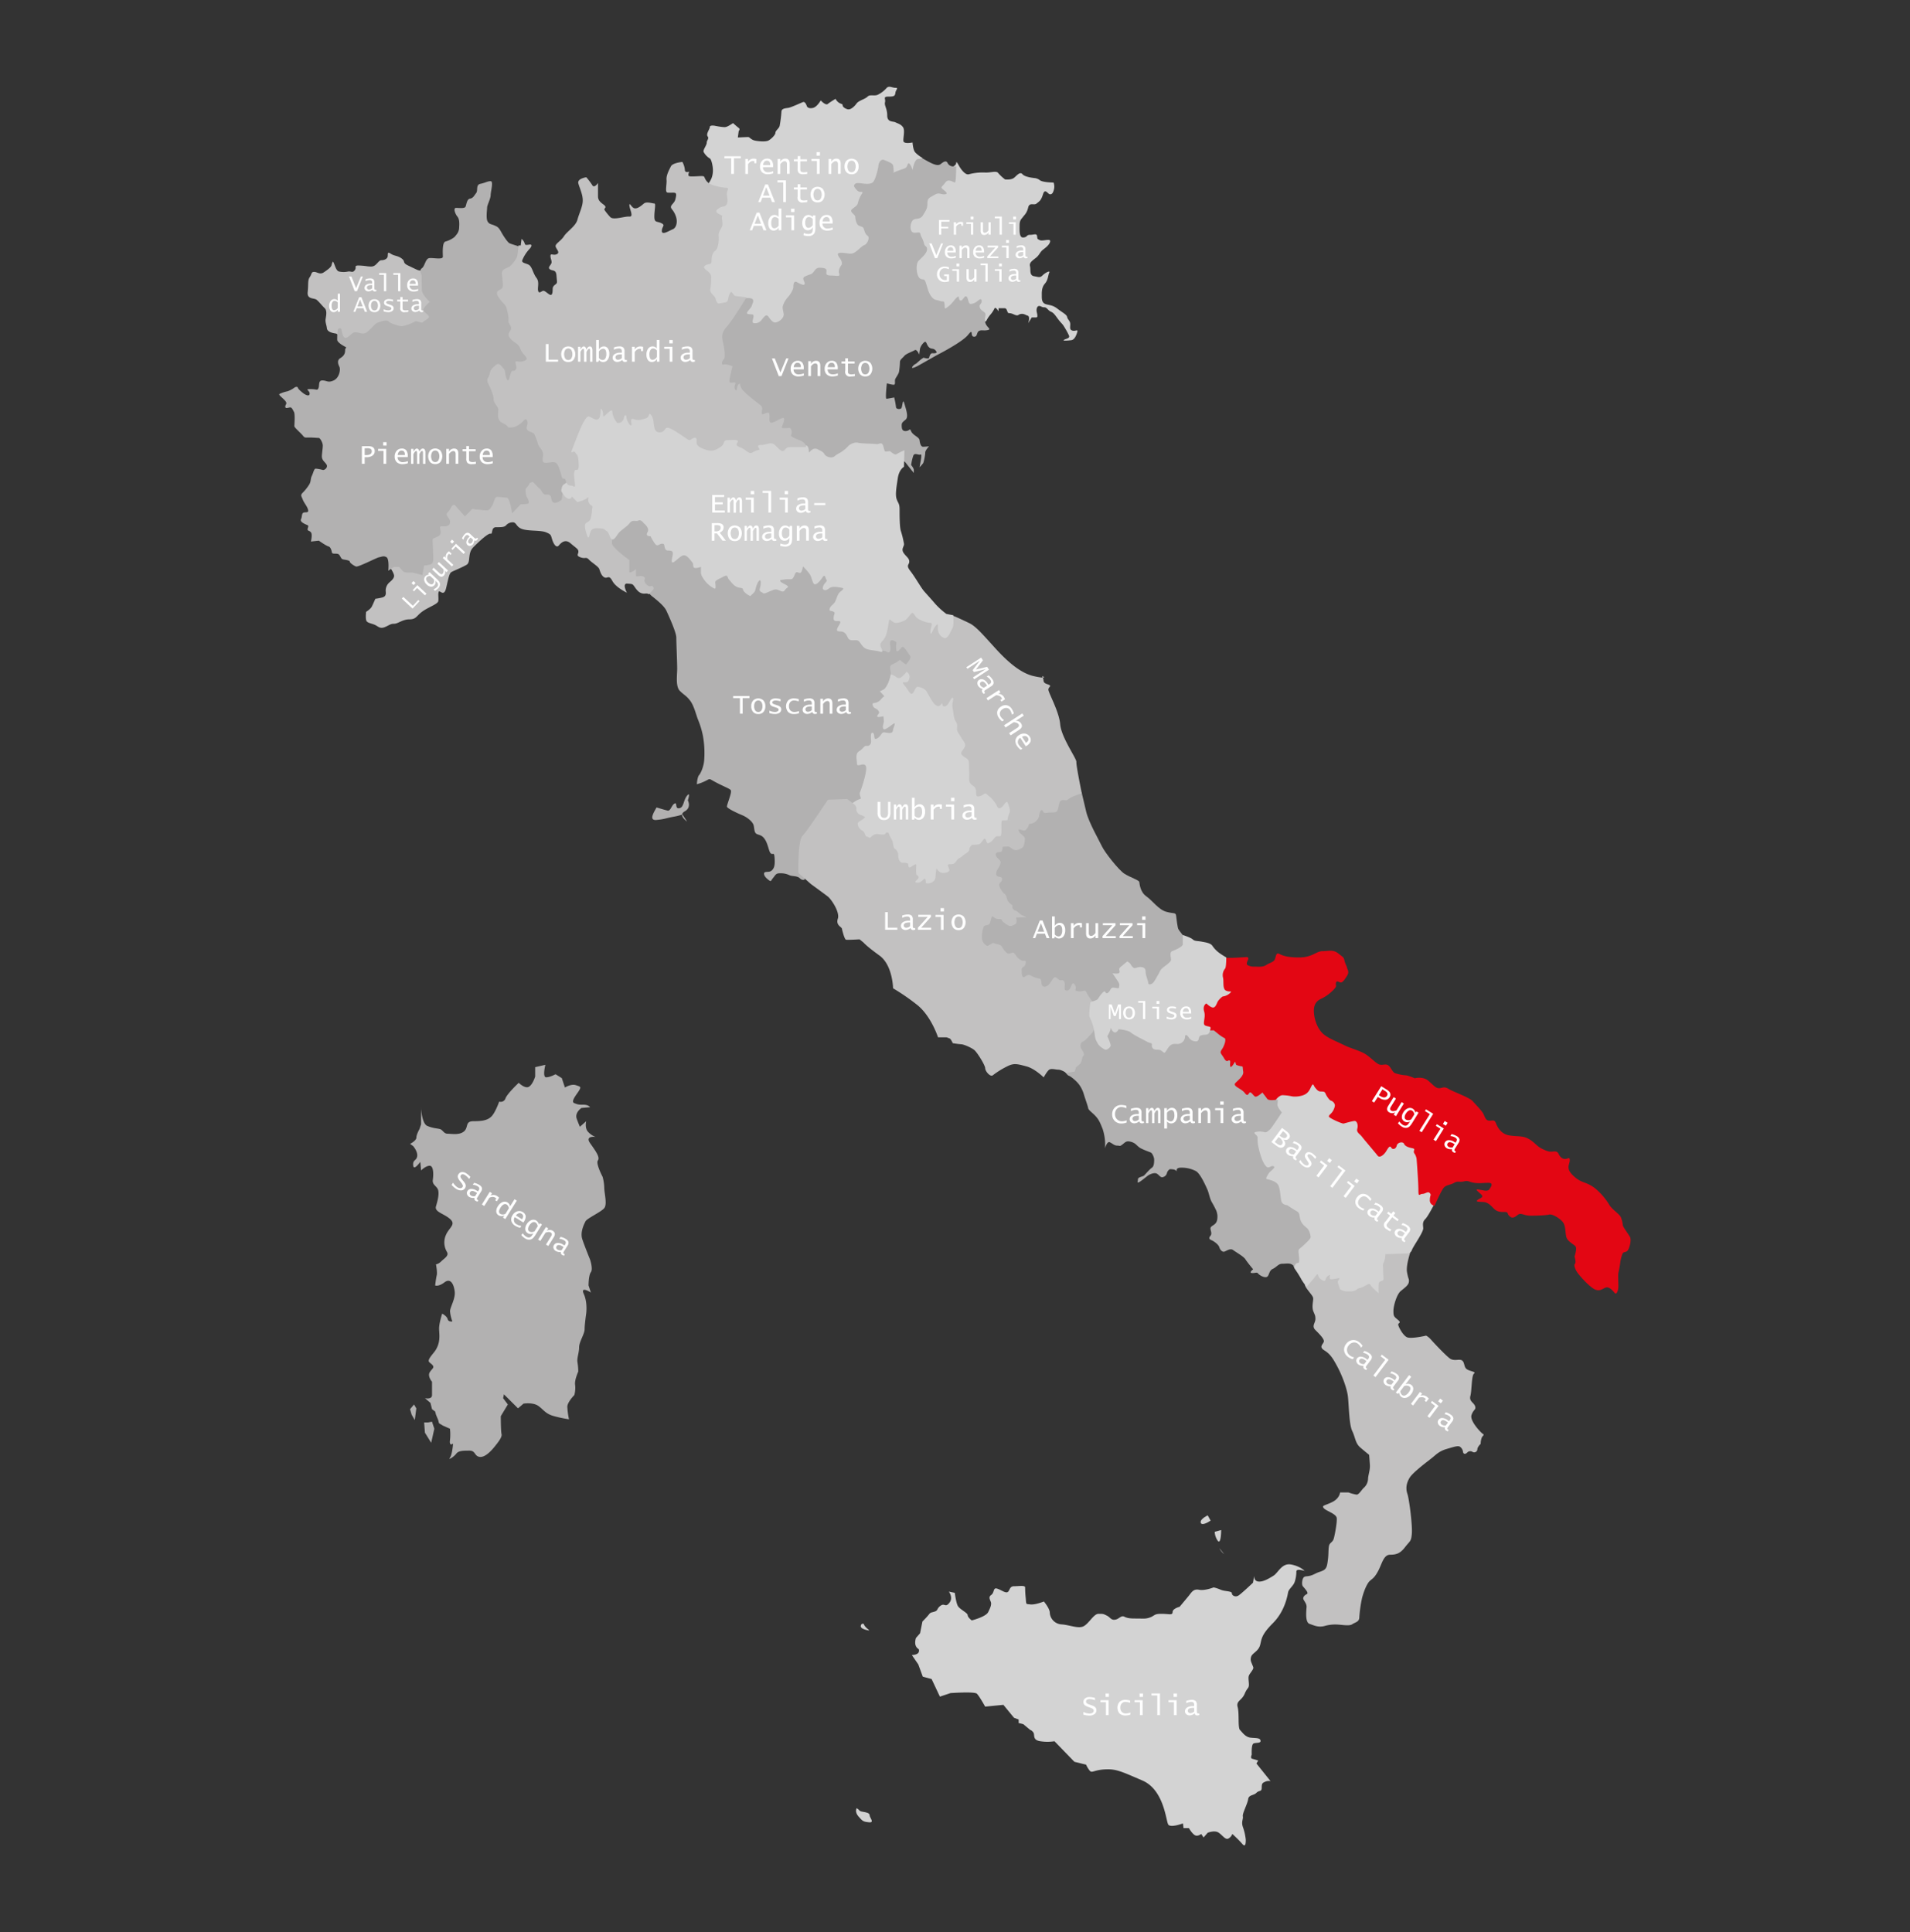 <svg id="Layer_1" data-name="Layer 1" xmlns="http://www.w3.org/2000/svg" viewBox="0 0 1152.26 1165.68"><rect x="0" y="0" width="1152.26" height="1165.68" fill="#333333" stroke="none"/><defs><style>.cls-1,.cls-6{fill:#c2c1c1;}.cls-2,.cls-7{fill:#d3d3d3;}.cls-3{fill:#e30613;}.cls-4,.cls-5{fill:#b2b1b1;}.cls-4,.cls-6,.cls-7,.cls-9{fill-rule:evenodd;}.cls-8,.cls-9{fill:#fff;}</style></defs><path class="cls-1" d="M790,765.14l-2,8.66s-2,.44.44,3.78,3.79,4.49,3.79,6-.89,4.87,0,7.32,1.33,2.48,1.33,4.9-2.45,4.2,0,6.65,5.32,5.32,5.1,6.88-3.34,3.12.22,5.34,5.15,4.65,8,10,5.54,12.63,6.21,17.31.66,17.15,2.67,21.35,1.81,7.35,4.9,10,5.31,4.42,5.31,4.42.23,2.7.45,6-1.11,6.43-1.11,8.65a7.71,7.71,0,0,1-2.68,5.35c-1.33,1.31-2.86,4-4.2,4a23.52,23.52,0,0,1-4.9-1.34h-5.09s-.23,3.57-4.68,5.79-6.68,2-5.12,3.76,7.57,3.34,7.79,6-1.11,9.78-1.78,12.23-2.45,2.42-2.89,4.42-.23,5.15-.67,8.46-.64,5.32-2.87,6.43-1.78.45-5.34,2.23-5.1.89-6.21,1.78-1.56,4.43-.67,5.54,3.76,4,2.42,4.68-2.2,1.56-2.2,2.67,2.2,2.87,2,5.32-.89,9.1,1.78,10,5.09,2.23,8.88,1.34a23.48,23.48,0,0,1,8.46-.89c3.09.22,6.88.89,8.44-.22s4-1.31,4.23-3.76A79.86,79.86,0,0,1,821.73,964c1.12-4.24,2.9-8.44,4.46-10s2.7-1.58,5.12-6,3.31-10,7.32-10,6.21-.92,9.1-4.68,3.57-3.12,4-8-1.56-20.68-2.67-24-.67-6.43,1.34-9.77,11.33-10.21,13.55-12,4.21-4,8.66-5.31,7.1-2.23,8.21-1.34a4.46,4.46,0,0,1,1.79,3.09c.22,1.34,1.33,1.53,2.44.45a2.53,2.53,0,0,1,3.35-.45,1.92,1.92,0,0,0,2.86-1.53c0-1.56,2-3.34,2-3.34a10.91,10.91,0,0,1,.66-3.79c.67-1.33,1.79-1.56.67-2.22s-8-7.8-6.87-11.33,2.86-3.09,2.2-5.32-3.76-2.92-2.87-6.24.64-12.41,2.2-13.52-2.65-1.34-4.43-2.68-1.11-3.78-2.67-5.12-4.87.64-7.54-1.34-9.78-9.57-11.33-11.33a11,11,0,0,0-2.9-2.42s-9.33,2.23-11.78.89-5.09-6.46-5.09-7.57,2.23-.86-.22-2.87-2.67-2.22-2.67-5.34,2-10,4.42-12,4.68-3.53,4.9-5.54-.22-.89-1.11-5.79S852,752,852,752l-39.12-29.09L790,765.14Z"/><path class="cls-2" d="M780.42,760.05s-.67,3.76.89,5.76a65.09,65.09,0,0,1,4,6.46c.67,1.11,2.87,4.2,2.87,4.2s2.45-2.87,4-4.65,2.45-3.78,2.89-2.67.89,2.23,1.78,2.67,2.43,2,2.87,0a4.08,4.08,0,0,1,2.67-2.67s-.89,2.67.67,2.67a29.85,29.85,0,0,0,4.46-.67c1.56-.22-.67,1.37-.45,2.45s1.34,4.21,1.34,4.21a8.29,8.29,0,0,0,4,1.33c2,0,4.45.23,6-1.11s1.75-.45,4.2-1.78,3.57-2.23,4.24-.89,4.9,4.9,4.9,4.9a45.47,45.47,0,0,1,0-5.79c.22-2,2.86-1.09,2.86-2.87s-.22-3.56-.22-6-.45-2.2.44-4a13.62,13.62,0,0,0,.9-4.9l12-.45s3.12.45,4-2,7.1-10.92,6.88-13.34-.45-3.76,1.33-5.54,6-10.21,6-10.21-5.6-42.43-9.13-44.88-37.78-18.87-43.1-22.21-26.64-16.9-30.2-15.12-28.9,16.43-29.56,17.76-17.79,17.32-11.33,34,24.88,51.78,27.78,54,10,11.33,10,11.33Z"/><path class="cls-3" d="M734.66,577.65c2.22.23,6.43.23,8.65.23s7.83-.45,8.91-.45.86,1.34.86,1.34-1.72,2.86-.41,3.53a7.78,7.78,0,0,0,4.2.89c2,0,4.93.42,6.9-.89s4.21-1.75,5.1-3.09.67-4.67,2.67-3.78,4.23,2.22,12.22,2.22,10.25-3.78,14-3.78,6.46-1.12,9.55,1.33,3.32,2.26,3.76,4.24,1.34,3.31,1.56,4.42,1.56,2.45,0,4.9-2.64,4-3.76,4-2.45-1.56-2.89.22.89,1.56-1.12,3.79a26.39,26.39,0,0,1-7.32,5.57c-2,.89-5.12,2.45-4.9,8s2.65,10.91,5.76,13.56,8.44,4.64,12.45,6.65,9.77,3.37,13.11,5.57,6.43,5.76,8.43,6.2,3.57-.66,5.13.45,2.45,4,4,4.68a27.42,27.42,0,0,0,6.65,1.33c1.11,0,5.34,1.76,5.34,1.76s4.88-1.34,8.22,1.55,4.42,4.46,6.43,4.46,2.89-1.34,5.79.44,12.47,5.1,14.45,7.33,5.76,6,6.65,8,1.33,3.57,3.12,3.79,3.31-.89,4.2,1.34,2.92,6.65,8,7.54,8.24,0,12,2.23,4.64,4.26,7.76,5.79,4.43,2,6.66,1.75,2.89.22,3.56,1.56,1.81,2.9,3.79,2.9,2.86-1.56,2.86.89-2.67,4.65,2,9.1,6.65,3.59,11.1,6.24,8.88,8.24,10.67,11.33,6.23,5.54,7.12,7.76a17.65,17.65,0,0,1,1.12,4.68c.22,1.31,3.75,5.76,4.42,7.32s0,5.09-1.11,7.32-2.87.89-3.54,2.67a21.51,21.51,0,0,0-1.33,5.35c-.23,2-.89,5.09-1.12,6.21s0,5.54,0,8-1.11,5.34-2.22,4-3.15-3.78-5.13-3.34-4,3.12-7.76.67-8.44-8-9.55-9.55-2.45-4.48-1.56-5.34-.22-4.43-.22-4.43,1.56-4.7.67-6-4.65-2.87-5.54-5.54-.23-7.1-2.45-9.55-6.27-4.67-8-4.23-6.46.67-11.11.67-5.76-2.23-8.21-.22-3.54,1.56-4.87.22-.23-2.23-2.67-2.23-4.49,0-6.46-2-3.54-3.76-6.21-4-4.9,0-3.79-1.12,4.23-1.56,2.45-3.34-4.23-3.34-2-3.12,5.57,1.53,6.68,0,2.89-4-.45-4-5.15.45-8.46,0-3.53-1.56-6.21-.89-3.75-.44-6,.89-4.68,1.15-6.24,2.9-5.54,10.88-5.54,10.88a3.18,3.18,0,0,1-2.89-3.34c0-3.11,1.11-2.89,0-4.23s-2.68.45-4.46.45-2.45,2.42-2.45-2.45-1.08-18.65-1.08-18.65a8,8,0,0,0-1.34-3.34c-1.11-1.54,1.12-2.65-1.11-3.09s-4.46-1.12-5.12-2.68-4-.89-4.43,1.12-2.45,2.67-3.34,1.11-2,.64-3.12,2.42-3.76,4.23-5.09,2.45-8.05-9.55-9.36-11.33-3.53-2.64-2.86-4.87-.23-4.68-1.56-4.68-5.79,1.34-6.68,1.56-8.88-3.34-8.88-4.23.66-1.08,1.78-2.42,2-3.79,1.78-4.68a3.5,3.5,0,0,0-2.23-2.45c-1.11-.22-2.89-3.09-3.34-4.2s-.86-1.34-2.64-1.34-2.45-.89-3.57-2.22-1.11-2.9-2-1.56-1.37,3.59-3.56,5.12-6.44,2-8.66,1.53a30.22,30.22,0,0,0-5.54-.67c-1.34,0-2.9,1.34-3.79,2.45s.92,5.57-6,4.9-35.77,5.76-37.11-2.45S711.77,609,711.77,609l22.89-31.32Z"/><path class="cls-4" d="M637.81,619.63v20.66s5.54,8.27,6.87,8.68,4.87,3.32,6.43,5.54a19.54,19.54,0,0,1,2.9,6.21c.67,2.23,2.23,6.46,2.45,7.8s2.48,2.64,4.68,5.09,2.86,4.71,4,7.35a30.87,30.87,0,0,1,1.56,8.66v3.12s1.11-4.46,2.89-3.57,2.64,2,4.43,2,1.33.67,3.11-.67,2.26-2.45,5.35-1.56,3.31,2.67,6,4,4.9,2,5.8,2.42,2,2.9,2,4.23,0,4-1.34,4.9-3.78,3.76-4.67,4.65-3.79.89-3.79,2.45-.67,1.78.22,1.78,4.68-3.34,6-4.23,3.75-1.78,5.09-1.11,2,2.22,3.34,2.22a3.31,3.31,0,0,0,2.9-2.67,3.74,3.74,0,0,1,1.78-2.2,16.73,16.73,0,0,1,2.42.22,4.53,4.53,0,0,1,1.78,1.09s-1.11-2.2,2.45-2.2a18.62,18.62,0,0,1,8.88,2c2.67,1.33,5.79,8.43,6.91,10.88s1.53,5.79,2.86,8,2.67,5.09,2.67,5.09a11.08,11.08,0,0,1,.67,3.12c0,1.34,0,3.12-1.11,4.46s-3.09,1.75-3.09,3.09,1.11,3.11,0,4.45-.92,2,.64,2.67,4.23,2.65,4.68,4.2,1.78,3.12,3.11,2.68,3.54-2.23,5.32-.89,6.24,3.78,7.35,5.56,4.65,6,4.65,6-2.67,2-.89,2.23,3.12-.67,3.78.22,3.37,2.67,5.13,2.23,1.31-3.79,3.76-4.9,3.36-3.12,5.79-3.12,4.64-.67,6.43.89,0,2,1.33-.22,2.45,0,2.45-2.87-.89-6,0-6.68,6.88-5.76,6.88-7.1-.7-4.26-2.23-5.57-3.31-2.64-4-5.31-.22-3.79-2.23-4.9-5.56-3.54-5.56-3.54-2.87-.22-3.54-2.23-.67-7.54-2-10-6-3.34-6.88-3.56.19-1.78,1.09-3.34,4.9-3.76,2.89-4.43-2.87,2.67-5.32-1.11-3.78-10.89-4-12a24.5,24.5,0,0,1-.22-4.23c0-1.56-3.34-2.65-1.11-3.32a11,11,0,0,1,5.57.2c.89.22,2.42-1.09,3.31-2s6.9-10,6.9-10-2.89-3.12-2.67-4.9a26.2,26.2,0,0,0,.22-2.9s-5.37,1.12-6.46-.44-2.86-3.76-2.86-3.76-3.34,3.09-4.46,2.42-2.22-2.86-3.11-2.42-1.09,2.9-3.09.22-7.58-4-5.57-6,5.12-4.43,4.67-6.87,0-3.12-.89-3.12a16.82,16.82,0,0,1-3.34-.89l-.66-2s-2.45,4.46-2.9,2.9.42-3.12-.45-3.57-1.53,1.76-3.31-1.33-2.89-3.09-1.33-5.32,2.89-6.43,1.55-6.87a22.2,22.2,0,0,1-4.23-2.9l-2.22-1.78s-7.33.22-9.78,0S672,613,672,613l-34.21,6.65Z"/><path class="cls-5" d="M650,474.57l2.64,4s1.12,4.9,2.68,11.33,8,17.57,9.54,20.88,10,14.2,13.56,16.42,8.66,3.79,8.88,4.9.45,6,4.23,8.66,7.35,8,12,9.32,5.76.23,6,2.45.89,7.1,1.33,8,3.34,4.46,3.34,4.46,7.74,11.58,5.1,15.56S660.24,613,660.24,613s-34,3.79-42.67.67S578,585.64,577.82,575s-.64-31.73,4.9-40.2,21.74-31.76,24.19-33.54S650,474.57,650,474.57Z"/><path class="cls-2" d="M504.27,421.49s3.12,92.17,3.12,92.83,42.2,38,43.76,38,38.22-24,38.89-25.55,16-22,16-22l10.46-18.66-35.32-81.76-19.13-8h-42.2l-15.56,25.11Z"/><path class="cls-6" d="M535.39,406.81c2.42-.44,4.87,1.34,4.87,1.34s1.56,1.56,3.12.67a16.75,16.75,0,0,0,3.56-3.56,3.87,3.87,0,0,1,1.79,2.89c0,1.78-.9,3.54-2.23,3.54s-2.9-.67-.67,2,3.31,5.79,4.65,4.68,1.78-4.46,3.56-4,4,1.11,5.13,3.12,3.75,6.87,5.09,7.76,2.23,1.34,3.56-.44-.19,1.78,2.23,1.33,3.53-5.54,4.65-5.09-.67,2.64,0,6.21.67,6.2,2,8.21.45,3.56.67,4.9,1.56,2.87,2.67,4.87,2.9,3.34,2,5.35-2.67,3.11-2,4.45,2.65,2,3.76,3.09.67,3.81.89,7.35-.44,4.87.45,6.65,2.67,2,3.34,3.56.22,3.54.67,4.43,2.7.19,4.23-.89,1.53-.22,3.76,1.56a16.94,16.94,0,0,1,4.45,5.79c.89,1.78,2.26,1.11,3.56-.45s2.2-3.34,2.87-1.55,1.78,4.42.89,6a14.25,14.25,0,0,0-1.11,4.68s1.78-1.56,3.56.89.89,4,3.12,4.23,3.53,1.34,4.43.22a6.9,6.9,0,0,0,1.78-2.89c.22-1.12.44-.23,2.45-1.12a5.94,5.94,0,0,0,3.78-4.67c.45-2.43.87-3.32,1.76-3.09s.22,2,2.67,1.56,5.12.22,6.23-.9,1.09-5.79,2.43-6.45,1.78-.23,3.11-.23,1.15-1.14,5.79-2.89,3.76-1.09,3.76-1.09-3.53-17.12-3.31-19.12S640.26,445,639.59,437s-7.35-19.32-7.13-21.1,2.67-2-.67-3.12-1.58-2.42-2.89-4.2,5.57,1.78-5.32-.67-21.35-14.87-26.22-20.21-8.91-10-12.67-11.78-9.77-4.67-10.66-4.67-25.3-1.79-26.2-2.9-15.11-5.09-15.11-5.09l-8.66,12.66s3.09,16,2.87,19.32,8.46,11.55,8.46,11.55Z"/><path class="cls-5" d="M389,295.63l-25.32,25.49L371,335.37l5.31,10.27,7.08,5.05s6.2,4.16,6.91,5.22a11.35,11.35,0,0,0,3.63,4.25c2.92,2.39,6.81,5.49,8.14,8.41S408,381.49,408,384.68s.53,14.69.53,18.67-1.06,10.8,1.6,13.46,3.89,2.83,6.28,6,3.72,9.2,4.78,11.59a51.62,51.62,0,0,1,2.92,9.83,58.4,58.4,0,0,1,.71,14.43c-.27,3.71-2,7.78-3.1,9s-1.33,5.49-1.33,5.49a27.33,27.33,0,0,0,5.49-2.12c3.19-1.6,1.15-1.33,8.23,2.12s7.08,3,6.82,5.05-2.39,7.34-2.39,8.41,6,3.89,9.21,5.22,6.37,4,6.9,6.11.26,4.42,1.86,5.22,3.36.53,5.22,3.72,2.12,7.34,3.45,8.14,1.86-1.33,2.13,2.92-.27,6-1.86,7.35-4.52,0-4.52,1.86,2.66,3.71,3.46,4.25.79-.27,2.12-1.86,1.51-2.66,3.9-2.66A12.2,12.2,0,0,1,476.2,528c1.32.8,4.69.27,6.28,1.86s2.92.8,2.92.8a5.17,5.17,0,0,1,3.72-4c3.19-.8,6.82-1.78,6.82-3.63s-2.39-4-2.13-6.11-.79-1.95.53-2.92a6.75,6.75,0,0,1,3.45-1.24c1.33-.27,2.48-2.92,4.52-4a56.68,56.68,0,0,0,6-4.25s3.18-2.57,1.33-4.43-.54,0-.54-4-2.65-5-3.18-7.61,1.06-1.86,2.92-1.07,2.48-.53,4.51-2.12,4.16-2.92,5.49-3.19-.79-2.3,0-4.16,4.78-13.45,3.45-15.84S517,463.19,517,460.8s-1.32-6,1.33-7.61,2.92-3.45,4.51-3.19,2.66-1.06,2.66-2.65-.62-5.76,1-5.23,0,4.87,2.66,3.37,2.39-3.9,4.51-3.63,4.7,1.06,5-1.06,2-5.05.53-4.25-5.49,4.51-6.28,3.18.26-3.18.26-4.51a26.08,26.08,0,0,0-.26-3.1s-3.72,1.06-3.72,0,1.86-1.59.8-3.19-2.48-1.32-3.19-2.65-.53-2.12.53-2.12a6.14,6.14,0,0,0,3.72-1.78,19.86,19.86,0,0,1,2.39-2.39l-2.66-2.92a23.27,23.27,0,0,0,2.66-1.32c.79-.54,2.39-3.37,2.92-5.23a18,18,0,0,0,1.06-4.51c0-1.33-1.41-4.25.71-5.05a23.47,23.47,0,0,0,4.78-2.83s3.72,3.37,4,2.57,3.19-3.63,2.13-5-3.72-6.11-4.78-5.31-2.92,3.72-3.45,2.13,0-5,0-5-2.31-1.86-3.37-1.06-.26,3.36-.26,4.95-.8,2.92-2.13,1.86-6.9-.79-6.9-.79L521,373.35l-8.68-33.2s-21.68-12.92-40.63-15.57S396.36,311,395.29,309.53s-6.28-13.9-6.28-13.9Z"/><path class="cls-1" d="M235.34,342c.54,1.51,2.13,3.37,2.39,5.23s-2.39,3.71-3.18,4.51a6.55,6.55,0,0,0-1.86,5c.26,2.12-.18,3.18-2,3.71a31.37,31.37,0,0,1-4.25.8s-1.32,3.1-2.12,4.69-3.45,3.19-3.45,3.19-.53,4.25.26,5.57,3.72,1.51,5.58,2.57,2.83,2.13,5.49,1.06,3.18-2,5.57-2,5-2.66,9.21-2.66,4.16-2.12,7.88-4.78,9.29-4.42,9.56-6.28-.27-4.25.26-5.58,3.1,3.37,4.43-2.12,1.86-8.94,3.19-9.74,6.55-2.83,9.2-4.43.35-6.81,4-10.53,9.21-8.76,10.54-8.23.09-3.9,3.18-3.9,5,0,6-1.06a5.29,5.29,0,0,1,4.52-1.86c2,.27,1.77,3.19,6,4.25s10.53.45,13.72,1.77,2.74,1.6,3.71,4.52,2.57,5,3.9,3.45,3.8-4.25,7.17-1.33,4.69,3.37,4.69,5-1.59,2.39,1.33,3.45,3.27-.53,5,1.33,5.76,4.16,6.29,5.75,1.33,4.25,3.18,5.05,2.57-1.86,4.7,2.12,8.76,7.08,8.76,7.08-3.1-5.75.26-5.49,3.1.09,4.7,2.39,3.27,3.9,6.1,3.63,1.51,1.33,3.1-.53,2.66-2.3,1.6-3.63-1.78,1.07-4.17-1.59.54-3.45-1.59-4.51-4.51.79-4.51-.8v-3.72s-4,3.19-4,1.6v-7.09s-10.53-7.34-10.53-10.26,1.77-13-.8-16.38-19-18.94-21.33-19.74-78-12.66-78-12.66-29.21,17.18-29.74,24-4,39.3-4,39.3Z"/><path class="cls-1" d="M200.82,157.81c1.07,1.06,1.6,5.49,3.72,6a12.69,12.69,0,0,0,5.49,0c1.86-.26,2.65,1,4-.8s-.79-2.83,2.39-2.83a45.47,45.47,0,0,1,5.49.53c1.06,0,2.92.53,4.51-.79s2.39-2.92,3.72-2.92,3.1-.54,3.63-1.86-.53-3.72,1.86-2.13,4.07,1.06,6.64,2.92.18,2.48,3.89,4.25,5.31,2.57,6.11,2.83,14.69,1.69,17.35,7.71-3.36,63.9-18.68,61.07-46.38-30.27-48.24-30.54-5.22-.88-5.49-3.18-1.06-3.63-.79-5.49,1.06-5.13-.53-6.64-3.19-3.63-4.78-5-6-.08-5.49-4.78-.09-7.08,1.24-8.94.79-3.18,2.65-3.18,3.45,1.86,5.84.26,4.43-3.1,4.7-4.42a6.39,6.39,0,0,1,.79-2.13Z"/><path class="cls-5" d="M296,109.31c1.86,0,0,6.28,0,8.41s-2.13,6.1-2.13,7.43-.79,6.55.27,8.41,2.21,1.59,4,2.39,2.57,1,4.16,3.89,4,6.38,5.05,6.91,7.34,2.39,7.34,2.39l-3.45,18.14,4.25,20.27,14.25,29-5.84,11.59,5.31,25s9.74,20.18,10.53,21.16,5.05,12.3,5.05,12.3l-3.45,5-1.86,5.84s-.53,2.83-.53,3.63-3.54,2.92-5.05,2.12-1.24-3.18-1.77-4-1.06-.8-2.92-.8-2.39-2.56-3.72-3.63a48.27,48.27,0,0,1-3.89-4s-2.13.27-2.39,1.33-2.13,2.39-2.13,3.18,0,3.37.8,4.7,1.86,3.71.27,4a30,30,0,0,1-4,.27l-5.22,5.48s-1.33-9.47-3.19-9.47-5.75-.79-6.55-.26-1.59,4.25-2.39,5.31-1.59,2.65-3.18,2.65-4.69-.53-6-.53-2.66-.8-3.19,0-4,4.16-4,4.16l-5.75-6.55s-1.33-1.5-2.66,1.33-3.19,3.1-2.39,4.69,1.86,2.13,1.86,3.72-.53,2.12-2.13,2.65-3.89-.53-3.89.8,1.06,3.36-.27,4.69-4.24,1.6-4.24,2.66.26,4.69.26,6.55.8,7.43-1.06,8.23a12.55,12.55,0,0,1-4.25.8L254.82,347s-2.83-.8-5-1.33-5.13.27-6.37-.79a21.86,21.86,0,0,1-2.57-2.84h-3.19l-3.45,2.3s.71-7.08-1.06-8.14-2.83-.26-4.43,0-12.65,6.11-14,5.58-3.72-2.13-3.72-2.92-2.57-1.07-3.89-1.33-1.33-1.06-2.39-2.66-4.25-.08-4.52-1.59-.88-3.36-2.12-3.63-5.76-3.45-5.76-3.45l-4.78.53s1.07-4.34,0-5.58-2-.71-2-1.77,1.06-2.12-.27-2.65-4.51-1.86-3.72-3.45.27-3.54,1.6-4,3.18.36,2.65-1.77-2.39-4-3.18-6.11-1.6-2.56,0-4.16a27.54,27.54,0,0,0,3.45-4.24c1.77-2.39,1-3.81,2-5.85s1.32-4.42,2.39-4.42a24.31,24.31,0,0,1,4.24.79c1.07.27,3.46-1.59,2.13-3.45s-2.92-2.57-2.66-5.49.53-4.24.53-5.84-1.59-4.51-2.39-4.51-3.63-.27-6-.27-2.39.36-3.71-1.24-5.05-4.78-5.05-5.57.53-7.35-.26-8.68-1.24-2.92-2.57-2.65-2.66.79-2.66-.53,1.6-1.69-.26-3.72-4-3.37-3.19-3.9a21,21,0,0,1,4.78-1.59,15.37,15.37,0,0,0,4.43-2.39s1.59-.8,1.86.27,3.45,3.45,3.45,3.45,3.36,2.39,3.63.26-3.45-2.92.53-2.92,4,1.06,4.78-.53-.27-4.69,2.39-4.69,3.36,1.59,6.81,0,4.25-6.64,3.46-8.23-1.6-3.9.53-5.22,2.92-2.66,2.92-4.78,1.86-1.07-.53-2.39-4.25-2.84-4.25-3.9,0-5.58.53-6.37,1.86-1.06,2.12.53,1,6.11,3.63,4.25,2.92-3.19,5.31-2.92,3.63,1.32,5.76.26,5-5.22,6.9-6,5.76-2.12,6.82-.79,6.72,2.83,7.7,2.83a21.93,21.93,0,0,0,7.61-2.57c1.86-1.33,4.16,1.33,5.49,0s4.25-2.12,3.19-3.72-3.72-2.65-2.93-4.24,3.72-4.16,3.72-4.16-4.78-4.34-4.78-7.17-.18-7.62-.18-8.68-1.68-3.1.18-4.42,2.13-5.85,4.52-6.11,8.14,1.06,8.14-.8-.53-8.67,1.59-9.2,5.05-2.13,5.85-3.19,2.21-2.3,2.38-5,.27-5.31-1.06-6.9-2.65-5.22-.79-5.22,5.22.53,5.75-.8.8-4.52,2.66-4.78,2.47-1.77,3.71-3.36-.35-5,2.57-5.58,4.25-1.59,6.11-1.59Z"/><path class="cls-2" d="M574.18,101.16s2.66-1.59,2.66-2.65.27-1.07,1.59,1.32,3.9,5.85,6,5.32a33,33,0,0,1,9.56-1.07c3.37.27,7.08-1.24,8.15.27a27.54,27.54,0,0,0,4.16,3.89s3.71.54,5.57-1.06,3.54-3.81,5.05-2,7.61,2.3,7.61,2.3a6.56,6.56,0,0,1,2.92,1.33c2,1.32,8.14,1.32,8.14,1.32a6.88,6.88,0,0,1,.27,4c-.53,2.12-1.06,3.09-2.39,3.09s-3-4-4.25,0-2.3,4.25-3.89,5.58-4.25-1-5.05,2.39-2.21,4.43-3.18,5.75-2,1.86-2,5-.35,7.61,2.3,7.35,1.59-1.6,4-1.6,4-1.06,4.25.8.09,1.59,1.6,2.39,6.28-1.06,6.28.53-1.68,3.27-4,5-2.3,3.37-4.69,5.23-4,3-3.46,5-.53,5.49,2.39,6,3.63,1.06,5.23-.53,4.78-3.19,4-1.59-.62,4.33-2.66,6.64-1.85,5.48-1.85,7.34,0,4.25,2.39,5,4.07.44,7.16,2.83,5.49,3.45,5.76,5,1.86,2.21,1.86,4.24-.53,3.37,1.32,3.9,3.46-1.06,2.93.8-1.6,4.78-3.72,5-5.58.53-4.25-.26,3.72-.8,2.92-2.66A49.48,49.48,0,0,0,641.9,197c-1.06-1.77-1.51-1.77-3.36-4.16s-2.66-4-4.52-4.78-2.39-2.65-4-2.65-2-.8-3.1-.8-1.59,1.33-1.59,2.66,1.32,4.25-.27,4.25h-2.65L620.3,195s1.33-4-.26-4.52-2.31-1.32-4.16-1.06-1.33,1.6-4.25.27-3.19-.27-3.72-1.33-.62-2.39-1.86-2.39h-3.63v1.86S600.56,184.9,600,186a17.32,17.32,0,0,1-2.65,4,19,19,0,0,0-2.39,3.72l-3.9,1.59s-17.7-3.71-26.11-3.71-15.49-.53-20-2.92-10.8-10.27-10.8-21.07,1.24-12.75,6-26.91,5-21,12.93-25,16.64-7.44,16.9-8.23,4.16-6.29,4.16-6.29Z"/><path class="cls-5" d="M544.71,92.22s8.94,1.77,10,2.3S558.34,96.65,561,98s5,2.12,6.37,1.06,3.27-2.66,4.25-.8a3.7,3.7,0,0,0,3.36,2.13h1.86s0,9.73-.8,9.73-3.89-2.65-5.75,0-3.19,2.66-1.59,4,3.71,2.83,1.32,3.09-3.45-1.32-6.1.27-4.43,1.86-4.43,5-.53,3.9-2.66,7.35-5.13,1.06-6.63,3.72-1.07,6.55,1.06,6.82,3.72-.8,4,.79,1.59,3.19,2.13,5.58,1.85,1.41,1.85,3.71-2.92,4.7-5,6.82-1.33,8.94.53,10.53,2.66-.44,3.72,2.66,1.5,6,3.36,8.41,2.66,1.86,5.05,2.65,2.65-.44,2.92,2.13-.35,3.28,2.3,1.24,4.25-5,5.58-5.76.26,1.33,1.59,2.13,2.48-3.19,3.72-2.39,1,4.51,2.56,4.51a6.77,6.77,0,0,0,4.25-1.86c1.33-1.06,2.39-1.59,2.39.27s-1.86,1.77-1.06,3.89,3.37,2.39,3.37,4-.8,2.74,0,5.31,3.89,3.63,1.32,4.16-3.63-.27-5.22.53-.8,3.72-3.19,3.45.18-5.57-3.45-1.06-18.68,12.13-18.68,12.13l-11.59,6.55s-4,2.12-3.45.79a5,5,0,0,1,2.39-2.12l2.92-2.57,1.59-1.06s3.1,1.06,3.36,0,.8-2.66,1.86-2.66,3.72.27,2.13-1.59-2.57-.53-4.16-2.12-1.33-4.08-2.92-2.84a8.72,8.72,0,0,0-2.39,3.63l-.53,3.72s-1.33-3.45-2.66-2.65-5.22,2.12-6.28,3.45-2.66,2.21-2.66,3.71a44.37,44.37,0,0,1-.53,5.76c-.27,1.59-2.13,3.8-2.39,4.78s.26,2.83-.53,3.1-4.43-.8-4.43-.8-1.06,9.29-.26,9.29,4.69-.79,4.69-.79a46,46,0,0,1,1.06,5.75c0,1.33,2.39,1.59,3.19.8s.79-6.64,1.86-2.92,2.65,8.14.79,9.73-2.39,1.86-2.39,3.46.09,3.71,2.66,3.45,2-2.13,3.1.26,4.78,3.37,5,5.23.8,4,2.12,4,3.63-.27,3.63-.27-2.3,2.39-2.3,3.72-.79,5.75-1.33,6.55a24.09,24.09,0,0,1-2.12,2.39s1.06-5.4,1.06-6.37S556,274,555,274.3s-3.19-1.24-4,.53a29.29,29.29,0,0,0-1.32,5.75s1.59,1.86,1.59,2.92v1.86L546,278.72l-3.72-2.12s-30.27,3.72-32.13,3.72-34.52-1.33-35.32-1.86-24.25-21.95-25.85-24S417.16,201,417.16,201s13.1-30,19.74-34,30.62-16.38,38.23-24.79,51.61-54,52.41-54,17.17,4,17.17,4Z"/><path class="cls-2" d="M448,257.13c1.06,1.06,30.8,10.8,34,11.59s4.78-1.06,5.58,1.33,0,3.45.79,2.65,2.57-2.92,5-1.59,3.19,1.42,4,2.92,4.34,2.75,6.11,1.24,3.37-2,4.43-2.83a19.88,19.88,0,0,0,3.71-3.19c1.07-1.32,4.17-2.65,6-2.12s9.48.53,11.07.8,3.18-1.6,4,.79.8,3.72,1.59,3.72,2.66-.27,2.66-.27,2.83,2.66,3.9,1.86a39.62,39.62,0,0,1,4.78-2.39l-.27,10s-2.92,1.5-3.72,6.81-1.59,9.74-.79,12.39,1.85,2.75,1.85,6.38,0,10.88.8,13.18a58.89,58.89,0,0,1,1.86,7.62c.27,1.59-1.86,3.1-.27,5.49s3.46,3.18,3.46,5.31-2.22,2,.7,5.75,6.38,10,8.24,12.13,4.16,4.6,6.81,7.7a46.59,46.59,0,0,0,6.64,6l4.16.79s.53,6.29-.53,7.88-2.57,6.64-5,5.84a5.68,5.68,0,0,1-3.71-5c-.27-2.13.53-4.52-1.33-2.39s-2.92,6.64-3.19,4,2-5.75-.26-5.75-6.82-1.86-8.15-3.19-1.94-4-3.45-2.12-2.57,3.45-3.89,4-4,1.59-5.58,1.33-3.37-2.92-3.63-1.6-1.06,7.88-2.39,10.27-2.92,3.1-2.92,4.69,2.92,5-.27,4-7.61-.62-9.73-2.66-2.39-3.89-4-4.16-4.16.53-5.22-1.06-1.06-2.66-2.66-3.72-4.24,0-4.24-1.59,2.65-4.16,1.86-5-3.9.8-3.9-1.86,1.33-3.18,0-4-2.92-.09-2.39-1.86,1.95-2.3,2.92-3.63,1.51-4,2.57-5.58,4.51-3,1.59-3.45-5.75-1.06-7.61.53-4.25,1.15-3.45-1.24,2.92-3.18,2.12-4-.8-4-2.39-1.59-4.42,5.57-5.49,3.71-1.06-4-2.65-6.1a39.94,39.94,0,0,0-3.72-4.16s-.53,3.63-1.59,3.89-1.77-.79-2.57-.26-1.33,3.71-2.66,4-3.45,0-4.24.26-3.72,0-2.39,1.33,5.84,2.57,4,3.63-1.42,3.19-4.25,1.86-3.36-.8-5.49,0-4.25,2.13-5,1.33-2.48-.62-1.77-2.92.79-5.76-.53-4.43-2.13,5-2.39,6-2.93,3.19-2.93,3.19a11.78,11.78,0,0,1-3.71-2.66c-1.33-1.59.35-1.94-2.84-2.39s-4.78-3.36-6.1-4.69-.62-3.45-3.19-2.12-5,2.39-5.22,3.18.79,4.69-.53,4.16a16.1,16.1,0,0,1-5.31-4.16c-1.51-1.86-2.84-4-2.84-5.31V342s-4,1.6-4.51,0,.26-1.59-1.06-3.18-3.1-4.25-5.23-3.72-5.84,5.31-6.63,4,1.59-5.93-.27-6.64-3.1.36-3.9-1.5,0-2.92-1.85-2.92-2.66,2.12-4.25,0a26.38,26.38,0,0,1-2.66-4.52s-3.45.18-1.86-2.39-2.3-5.49-2.3-5.49-1.59-2.38-3.18-1.59-3.54-.79-5.32,1.59-5.48,4.17-7.08,6.56-2.65,3.71-3.71,3.18-1.78-4.33-2.84-4.78-1.59-1.77-3.45-1.77-4.87-.71-6.11,1.33-1.24,6.46-2.56,2.57-1.6-6.29-.54-7.09,2.48-1.32,2.93-3.18a28.34,28.34,0,0,0,.7-5c0-.8.71-1.86-.26-2.39a4.37,4.37,0,0,1-2-2.65c-.26-1.07.8-3.19-.79-1.86s-5.85,2.39-5.85,2.39L345,299.53a1.59,1.59,0,0,1-2.13,1.32,4.52,4.52,0,0,1-2.65-2.12s-1.86-2.3-1.6-3.1.27-2.39,1.33-3.19,4.78-3.18,4.78-3.18-1.59-36.12-2.66-36.12,57.45-20.27,57.45-20.27L448,257.13Z"/><path class="cls-2" d="M423,187.82l18.41.53s6.82-8.14,8.14-8.41,4.52-.26,4.78,1.06-.26,1.68-.79,3.46-4.25,4.42-2.39,4.95,3.45-.26,3.45,1.33S453,195,455.13,195a4.85,4.85,0,0,0,4.43-2.13c1.32-1.59,2.65-3.71,4-1.85s2.74,4,4.78,3.45,4.69-2.66,4.42-5.05-1.06-3.63-.26-5.49a14.59,14.59,0,0,1,2.92-4.78c1.33-1.32,3.19-4.6,3.19-5.84s.08-4.16,2.12-3.1,4.43,2.39,4.69,1.07-2.12-3.46.27-4.52a31.2,31.2,0,0,1,3.45-1.33c2.12-.79,2.3-3.89,5.22-3.89s4.25.44,4.25,1.77-1,2.92,2.66,2.92,5.75,1.06,4.95-1.33,1.6-5.22,1.6-5.22a4.2,4.2,0,0,0-.27-2.39c-.53-1.59-4.25-4.78-.26-4.78s6,1.33,8.41-.26,4.24-3.9,5.84-4.43,3.45-4.51,1.86-5.58-1.86-3.09-2.39-4.42-2.39-1.06-3.46-2.13-1.59-3.71-1.59-5-3.81-2.83-2-4.43,3.37-2.12,3.63-4a19.91,19.91,0,0,1,2.13-5s1.59-1.77-.53-1.5-4-3.45-4-3.45,0-1.86,2.39-1.86,7.88,1.59,9.48-1.06,2.65-7.62,2.92-9.74,1.85-3.72,3.18-3.19,4.43,1.6,5.23,2.66.53,2.65.79,4-2.39,1.86,1.6.27,4.24-1.33,5.57-2.13,1.15-3.71,2.39-2.39a9.42,9.42,0,0,1,1.77,3.72s1.06-6.37,3.19-6.64a17,17,0,0,0,2.92-.53s-3.72-2.3-4.78-3.89-1.33-5.58-1.33-5.58-5.22,1.06-5.49-.8,1.07-6.55-.26-8.41-2.92-2.12-4.52-2.92-5,.09-5-4.16-1.86-5.93-1.33-8-1.51-3.37,2.12-3.37,3.9-.53,4.16-2.39,2.13-2.92,0-2.92-3.89-1.59-5.48.27a16.51,16.51,0,0,1-4.78,3.71c-2.13,1.33-5-.26-6.55,1.33s-5.31,2.3-6.64,4.16-3.63,4-5.49,3.45-2.92-1.59-2.92-2.38-.27-.54-1.86-1.33a5.93,5.93,0,0,1-2.39-2.57s-3.36,2-4.69,3.1-4.25-2.13-4.25-2.13-2.3,4-4.69,4.52S487,64.78,486.73,64s-1.06-2.92-2.39-2.39-7.08,3.18-8.67,3.45-4.25.26-4.25,2.39a74.08,74.08,0,0,1-1.06,8.41c-.27,1.59-2.57,2.92-2.57,4.25s-2.66,3.89-4.25,4.69-5.75.53-8.14,0-3.19-2.13-4-2.13-6.28.27-6.28.27l.53-3.9s1.06-1.06,0-1.85-3.45-2.93-3.45-2.93-2.92,2.13-4.52,2.39-6.55-.79-6.55-.79-2.92-.53-2.92.79-2.39,4.07-1.33,5.58-.53,2.3-.53,3.9-2.39,4.24-1.86,5.57a10.52,10.52,0,0,0,3.72,3.9c1.06.53,1.86,5,1.86,6.63a13.16,13.16,0,0,1-.8,5.23c-.79,2.12-9.47,15.66-10.53,18.5s-1.06,38.15-2.12,40.27,6.37,21.6,6.37,21.6Z"/><path class="cls-4" d="M396.09,487.15c-1.89,3.32-4.73,8,0,7.55s5.18-.95,9.91-1.89a31.45,31.45,0,0,0,5.68-1.42l2.81,4.25s-5.68-3.75-1.42-6.12,1.89-6.63,1.89-6.63,1.87-5.67-.47-2.83-1.86,7.09-4.7,7.57-1-3.79-2.84-2.84-2.4,4.73-4.26,4.26-6.6-1.9-6.6-1.9Z"/><path class="cls-5" d="M254,668.43s.45,9.44,3.76,10.86,5.71,1.42,7.57,1.89S267.67,684,270,684s7.07,1,9.91-1.39.5-6.15,5.68-6.15,8.49-.5,10.86-2.84,4.7-9,4.7-9a3,3,0,0,0,3.79-1.9c.94-2.81,8-9.43,8-9.43s3.79,3.78,6.16,2.36,3.75-6.15,3.75-6.15v-5.65l6.16-1.42s-1.9,7.54.47,7.54,5.65-1.86,5.65-1.86l3.79,2.34,1.89,5.68s3.76-2.37,6.6-1.42,3.31.94,1.89,3.31-5.21,6.6-2.84,7.54,2.84.95,5.68.95S356,668,356,668l-5.21.47s-4.26,2.81-2.84,6.6,1.89,4.73,1.89,4.73l3.79-3.31s-.95,3.81.95,6.15a11.5,11.5,0,0,0,4.7,3.29s-6.57-.92-3.28,3.78,6.12,8.49,4.7,10.39,2.84,9.91,2.84,9.91a27.87,27.87,0,0,1,1,6.62c0,3.29,1.89,9.89,0,12.25s-10.39,6.15-11.33,8-3.32,6.62-1.9,10.85S356,760,356,760s1.89,5.65.47,7.54-1.42,8-1.42,8l1.42,4.26s-6.63-4.23-4.26.95,1.42,11.8,1.42,11.8-.95,6.6-.95,9.44-3.31,7.54-3.31,10.85-1.42,6.6-1,9a35,35,0,0,1,.48,5.68s-2.37,5.17-1.9,8a16.37,16.37,0,0,1-.47,6.16s-4.23,4.23-4.23,7.07a50.11,50.11,0,0,0,1,7.54,77.22,77.22,0,0,1-9-1.89c-5.17-1.39-6.15-3.76-9.43-6.13s-9-1.42-9-1.42l-3.31,2.84L304,841.22l-.47,2.34,2.84,3.79-4.26,7.07s0,9,.47,10.85-2.34,5.21-4.23,7.58-5.71,6.59-9,6.12-2.34-3.76-6.13-3.76-6.6,0-8,1.87-5.2,4.26-3.78,2.36,1.89-8.49,1.89-8.49-2.36,1.9-1.89-1.89a29.84,29.84,0,0,0,0-7.07l-4.26-1.89-2.34-1.42-.47-1.9L263,853.47l-.48-1.86-1.89-1.42-.94-3.79-3.32-2.84s4.26,1,4.26-1.86v-8.05s-2.84-3.28-1.42-5.65,3.31-2.84,1.42-4.73-3.76-1.4.95-7.07,3.31-11.33,3.31-14.65,1.87-9,1.87-9,2.84,1.45,3.31,3.31,2.84,1.39,2.84,1.39a22.81,22.81,0,0,1-1.42-6.12c0-2.37,3.31-7.54,2.84-11.8s-2.4-8.52-6.15-5.68-5.66,1.89-5.66,1.89.48-4.23.95-6.12-.47-6.63-.47-6.63,1.39,0,3.28-1.86,4.74-3.32,3.32-5.68a11.11,11.11,0,0,1-.48-10.39c1.9-4.26,6.15-6.12,2.37-9.43s-9.44-4.23-8.49-7.55,1.89-6.65,1.42-9.46-3.79-3.29-3.31-6.6.47-8.49-1.9-8.49-5.18,2.81-5.18,2.81l-.47-5.18s-3.87,5.49-4.26,2.37c-.47-3.79,1.9-2.84,2.37-5.68s-2.37-6.12-2.37-6.12l-1.89-1.42s3.79-1.9,3.79-3.79,1.89-5.18,1.89-5.18l.94-2.84v-9.91Z"/><polygon class="cls-5" points="262.02 861.99 260.13 870.48 256.34 864.36 255.87 858.2 258.24 858.2 260.6 857.73 262.02 861.99 262.02 861.99"/><polygon class="cls-5" points="251.16 849.71 250.22 856.78 248.32 853.47 247.38 850.19 249.75 847.35 251.16 849.71 251.16 849.71"/><path class="cls-7" d="M586.22,977.64s8.5-2.12,9.92-5,1.77-3.89,1.77-5.31-2.13-3.54,0-5,1.06-4.61,3.54-3.9,4.95,2.83,6.37,2.13,1.06-3.54,3.9-3.54,6.72-.71,6.72.7a60.51,60.51,0,0,0,.36,6.38c.35,4.25,0,3.54,2.83,3.89s8.14-1.77,8.14-1.77,3.54,4.25,3.54,6.73a7.5,7.5,0,0,0,7.08,7.08c5,.35,10.27,2.83,13.46,1.06s6-7.43,8.85-7.43,2.83,0,5,1.06,2.48,2.83,5,2.48,3.55-2.84,5.67-1.77,4.25,1.06,7.79,1.06,5,.35,7.79-.71,2.12-2.12,6.73-2.12,6.72,1.06,6.72-1.07,4.25-3.18,4.25-3.18l5.31-6.38c1.77-2.12,2.84-4.6,6.38-3.89s8.85-1.42,8.85-1.42a24.39,24.39,0,0,1,4.25,1.42c2.47,1.06,6.72.71,6.72,2.12s2.13,2.48,3.9,1.42,8.85-7.79,8.85-7.79l.71-4.25s-.36,3.19,2.48,3.54,6.37-1.77,9.2-3.54,5-7.79,10.62-6.73,8.15,3.9,8.15,3.9-5-1.77-5,.35a20,20,0,0,1-1.06,6.38c-.71,2.12-3.54,4.25-3.9,6s-1.77,11.33-9.2,18.76-6.73,9.91-7.79,13.46-4.6,4.6-5.31,6.72,0,3.19.71,5,1.06,1.77-.71,4.25-1.77,2.48-1.42,6.37-.71,2.48-2.48,6.73-5.31,4.25-4.25,8.14,0,12.39,1.42,13.81,3.19,4.25,6.37,4.6,5.67,0,6,1.77-2.83,1.07-4.25,1.77-1.06,6.73-1.06,6.73-1.06,2.13.36,2.48,3.54,1.06,3.54,1.06l-1.07,1.77,8.5,10.62a5.66,5.66,0,0,0-3.19.36c-1.41.71-2.12.71-2.12,3.54s-1.42,1.41-3.19,3.18-4.6,1.07-5,3.9-3.54,8.5-3.19,10.27-1.06,3.18,0,6.37a32.17,32.17,0,0,1,1.77,7.79c0,1.42,0,5-2.12,2.48s-6-6-6-6a5,5,0,0,1-2.48,2.83c-1.77.71-3.19-1.77-5.67-3.54s-6.72,0-6.72,0l-2.48,2.83-1.42-2.12s-2.12,1.77-3.89.71-3.54-4.25-3.54-4.25H714l-.35-2.83s-7.44,2.83-8.86.7-2.47-20.89-15.57-26.55-15.94-7.08-22.66-6.73-7.79,2.48-9.21.71a15.39,15.39,0,0,1-2.12-3.54l-7.09-1.77-12-12.39a27.62,27.62,0,0,1-8.5,0c-5-.71-3.19-3.9-4.25-5.31s-1.77-1.42-1.77-1.42l-4.25-3.54-2.83-.71v-2.12l-2.83-1.07-6.38-7.78-11,1.06s-3.54-6.38-5-7.79-15.93-.36-15.93-.36l-6.38,2.13-5-10.62-5.32-1.42L554,1004.2l-3.89-5.67s3.89,0,4.25-2.12-.71-1.07-1.77-3.19,0-5,0-5l2.47-2.83,1.42-7.08s2.83-2.83,3.9-4.25,1.41-1.06,3.54-1.77,1.06-1.77,3.54-3.54,2.83,1.42,5.31-1.77-.36-6.73-.36-6.73L576,961s.71,5.66,1.78,7.79,6,4.25,6,5.66,2.48,3.19,2.48,3.19Z"/><path class="cls-2" d="M736.7,923.12c0,2.47-.35,8.85-2.12,6.37a10.12,10.12,0,0,1-1.77-5.31l3.89-1.06Z"/><path class="cls-7" d="M735.64,934.09a12.11,12.11,0,0,0,2.83,3.54l-2.83-3.54Z"/><path class="cls-2" d="M730.33,917.45c-2.13,1.42-5.67,3.19-6,1.06s4.25-4.25,4.25-4.25l1.77,3.19Z"/><path class="cls-2" d="M518.24,1092s0,.71,2.13,1.06,4.25.71,4.25,2.13,3.18,4.6-.36,4.25-3.89-.71-6.37-3.54-1.06-5-1.06-5l1.41,1.06Z"/><path class="cls-2" d="M521.07,979.77c.71,2.47,4.61,4.24,2.84,3.89s-5-1.06-4.61-2.83,1.77-1.06,1.77-1.06Z"/><path class="cls-1" d="M312.8,148.08s-.36,5.75-1.07,7.34a19.29,19.29,0,0,1-4.16,5.31c-1.06.8-4.78,1.51-4.78,3.9s.8,5.66.53,8.23-5.57,1.77-2.65,6.28,4.25,4.17,5,7.09,1.33,5.57,1.07,7.17,1.59,2.83,1.59,4.69-3.19,3.27-.27,6.37,4.43,2.3,6,6.28,5.85,5.4,2.39,6.91-5.48-.62-5.48,1,1.32,3.19,0,4.52-1.86-.27-2.66,1.59-1.33,6.9-2.66,3.72-.53-4.78-1.85-6.11-2.57-4-4.7-2.12-3.18,2.65-3.71,5.31-2.39,2.83-.8,6,3.19,7,3.19,9.29,2.83,4.69,2.83,6-.53,5,.53,6.55.27.8,3.19,2.39,1.06,2.12,3.71,2.12,4.17-1.06,6-2.39,3.19-4,4-1.59-1.07,3.72,0,5.31,3.63,1.33,4.42,2.92a45,45,0,0,1,2.13,5.76c.79,2.39,2.39,3,2.92,5.31s-1.33,5.75,1.33,6,5.48-1.33,7.08.53,2.65,7.08,3.18,8.41,1.6-.27,2.13,1.59,1.15,3.19,3.18,3.19,2.84,2.56,2.31-2.13-.53-5.22,0-6.82,2.65,1.51,2.39-4-.8-5.22-2.13-7.08-3.72,3.1-1.06-3.72,7-18.94,9.56-17.88,4.16,2.75,5.75,1.24.53-7.61,1.86-5.49.27,4.52,1.33,4,5-5.31,5-2.66,2.39,6.55,3.18,6.82a3.63,3.63,0,0,0,3.72-2.84c.27-2.12,1.59-2.56,1.59-.79s2,5.49,2.84,5-1.33-4.78,1.59-3.72,4.34.35,7.17-.45,1.5-4.69,3.63-1.59.09,10.27,5,10,1.07-5.75,9.48-.53,7.61,5.93,9.47,4.69,3.18-1.32,3.18.54-.62,3.45,4.16,5.31,6.73,1.06,10.09-1.07,1.24-4.24,4.43-4.24,6.9-.54,6.11,1.06-1.51,2.12,1.86,3.45,4.69,4.25,7.08,2.92a12,12,0,0,1,4-1.59c1-.27-2.74-2.92,1-2.92s6.19-2.39,8.76.26,4.16,4.25,5.49,2.92,1.06-1.86,4-1.86h8.14c1.86,0,.27-2.12-1.06-3.18s-7.88-2.84-7.08-4.16.26-4.25-1.06-4.25-4.78.53-4.52-.53,2.66-5.93.53-5.49-6.55,3.89-7.61,2.57.53-5.76-1.33-5.76-3.71,2.13-3.71,0,1-2.92-.8-4.51-9.82-7.35-11.33-10-.44-3.46-1.77-2.66-.8,5.31-2.13,3.19,1.33-4.25-.53-4.25-2.92.62-2.92-1,1.86-8.76,1.86-8.76-3.8-1.59-5.31-1.06-1.33-1.77,0-3.1.18-7.61-.53-10.8-.8-5.4,2.65-9.29,11.6-17.35,11.6-17.35-4.69-.53-6.55-.8-2.12-4-3.45-1.59-.8,5-2.39,5.31a35.9,35.9,0,0,1-4.16.8c-1.06,0-1.6-1.06-2.13-2.92s-3.45-3.28-3.18-5.58a34.51,34.51,0,0,0,.53-5c0-2.12.53-3.45-1.33-5.31s-4.25-2.83-2.12-4.16,3.71-.26,3.71-2.39.27-5.13,2.13-6.37,2.39-6,2.12-8.94,2-4.69,2.3-6.55-.79-5.31,0-5.58-5.93-1.77-2.83-4.16,3.9-.79,5.22-2.65.27-4.6.27-6.64,2-3.63-.8-3.63a29.15,29.15,0,0,1-8.41-1.86,6.93,6.93,0,0,1-3.71-3.19c-1.07-1.85.08-2.12-4.7-1.85s-5.57.17-5.57-.8a5.38,5.38,0,0,1,.53-2s-2.66,1.06-2.66-1.06a12.11,12.11,0,0,0-1.5-4.78s-5.84.53-6.91,2.66-2.92,5.48-2.65,8.14-1.06,7.43.53,7.7,4-.18,4.78.27.53,1.77,0,3.89-2.66,3.19-2.66,4.51,1.6,1.78,2.93,5.49.26,7.17-1.86,8-6.55,3.81-6.55,1,2.39-3.36-.27-4.69-4.25-.09-4.25-4,1.06-7.88,0-7.88-4.69-1.33-6.28,0-3.72,3.19-5.58,2.92-3.19-4-3.19-1.86,2.84,7.08,0,6.82-9.82,2.39-11.59.26a36.21,36.21,0,0,1-3.37-4.16c-.79-1.32,2.13-1.32-.79-3.45s-3.19-3.27-3.19-5.31v-7.61s-2.21,3.45-3.45,1.33a36.27,36.27,0,0,0-3.63-4.78s-5.58.79-4.78,3.71,2.66,6.55,2.66,10.27-2.13,7.61-3.19,11.6-6.29,7.08-8.14,10-5.31,4.51-5.05,6.11,2.92,3.63.8,4.69-3.9-.8-3.9,1.06,1.06,3.19.53,4.51-2.39,2.57-.79,3.63,3.63,0,3.89,3.72.53,4,0,4.78-2.3,1.24-2.3,3.37-.27,4-1.59,3.45-2.92-2.39-4-2.39-2.65,2.12-3.18,0,1-5.23-1.06-7.88-2.57-6.82-4.7-7.88-4.51-1.06-3.71-2.92a22.8,22.8,0,0,1,4-6.29c1.59-1.59,2.12-3.18.26-2.92s-2.65.54-2.92-.79a6,6,0,0,0-1.86-2.66l-.53,4Z"/><path class="cls-1" d="M511.17,482.12,515,485a4.07,4.07,0,0,1,1.53,2c.44,1.34-.45,1.37.67,3.12s2.45,1.53,3.56,2.2,1.56,0,.45,1.34-4,2-3.79,3.56a5.52,5.52,0,0,0,2.9,4c1.78,1.09,1.33,3.31,2.67,3.54s1.36,1.33,2.45.22,2.64-2,4-1.78,4.45.66,4.68-.23a1.16,1.16,0,0,1,2.22.23c.22,1.33,2,3.56,2.2,4.67s.45,3.79,1.34,4.23a4.76,4.76,0,0,1,2,4.21c0,2.22,1.12,4.23,2.67,4.23s3.12,0,3.34.89,0,2.67,1.76,1.56,3.12-2.23,3.12-.89a40.75,40.75,0,0,0,0,5.31c.22.9,1.78.9,1.33,2.23s-3.56,2.67-.67,2.9,4.24-3.79,4.9-1.78-.64,2.22,1.56,2.22,4.43-1.78,4.43-3.56a45.88,45.88,0,0,1,.67-5.54s1.11,2.2,2.89,2.64,4.87-.25,4.87-1.55-2-3.54,0-3.54,2.9,0,4.24-2,2.22-1.56,3.56-2.9,4.2-2.42,4.2-4,1.78-2.9,1.78-2.9,3.12.23,4.46-.44,2.64-4.23,3.53-2.9.45,3.34,2.68,2,2.89-3.79,4.45-3.79,2.23.64,2.45-2-.42-7.55.67-7.55,4.87,0,6.43-.89,4,4,4,4-1.34,2.42-.23,4,3.32,2.45,3.32,4-.42,4.68-1.53,5.35-3.12,2-4.9,1.33-2.68-2.22-4-2-3.09-.22-3.09.67-.22,2.64-1.34,2.64-3.12.22-2.67,2,2.89,2.67,2.89,4.23-1.78,4-2.22,4.87-.89,3.12.44,3.56,2.68.22,2.68,1.78-1.79,2-1.79,3.34,1.76,4.43,3.32,5.54.89,3.12,2.45,4.9,2.22,1.37,2.22,2.45a2.37,2.37,0,0,0,1.78,2.65c1.56.44,2.48,2,3.79,2.67s3.54,1.34,2.2,1.34-5.54.22-5.54.22.89,3.34-.45,4-2.89,1.5-4,.86a15.61,15.61,0,0,1-3.54-2.42c-1.11-1.12,0-1.56-2.45-1.56s-2.89-1.34-3.78-1.56-1.12,3.81-2,4.68-3.09.19-3.53,2-2,7.16.44,9.58,2.2,1.28,3.31.86,1.79-1.5,2.9-.86,3.56.19,4.68,2.2,2.86,4,4,4,2.45-1.34,3.56,0,1.36,2.45,3.56,3.78,3.54-.69,3.09,2-2.42,1.78-2.42,4,.2,5.12,1.75,4.23,2.23-1.78,4-.67a17.18,17.18,0,0,0,5.13,1.78c.89.23.92,1.31,1.11,2.87s1.31,2.67,3.53,1.34,3.34-5.32,4.68-5.1,2,1.78,3.12,1.78,2.2-.25,2.64,1.76-1.11,4.67,1.56,4.45,2.45-6.46,4.46-3.56-1.31,3.56,2.22,4,3.54-1.56,4.88.67a28.79,28.79,0,0,0,3.11,4.9,7.14,7.14,0,0,1,2,5.53c0,2.23-.2,3.15.89,4.9s2.39,1.53,1.53,3.32-2.2,1.78-2.65,3.11a9.13,9.13,0,0,1-2.44,3.79c-1.34,1.34-3.35,3.76-4.68,4.2s-1.78,2.9-.89,4.24,2.22,3.56,1.33,4.23-.92,3.75-2,4.87a17.63,17.63,0,0,1-2.42,2l-.89,2.68-4.9.89s-3.09-2-4.87-2-4.24-.89-5.57,0-3.34,4.65-3.34,4.65-5.35-5.32-10.44-6.65-7.13-2-10.66-.45a50.55,50.55,0,0,0-9.55,5.79c-1.56,1.31-4.65-2.45-4.65-4.23s-4.68-9.32-6.46-10.88-6.65-3.57-8-3.57a49.25,49.25,0,0,1-5.12-.67s-1.12-2.7-2-2.89-1.08-.64-2.42-.64h-4.45s-4.23-13.14-12.89-19.79a131,131,0,0,0-14.23-9.77s-.22-14-8.21-19.77-9.55-7.77-9.55-7.77l-2.45-2s-7.32.45-8.21.22-2.23-5.57-2.45-6.68-3.78-2-2.45-6-4-11.78-6-13.34-10.22-7.54-10.22-7.54l-7.57-6.68s-.45-19.57,2.45-22.44,15.34-21.77,15.34-21.77l11.77-.44Z"/><path class="cls-2" d="M657.8,604.74c.89-.67,4-1.08,4.64-2.2s3.57-5.34,4.24-4.23,1.11,1.34,2.22.22,1.12-2.67,2.68-2.67,3.53.89,3.53-.22.64-1.53-.67-3.54-3.31-4.9-3.31-4.9,3.76.67,4.2-.44-.89-2,.67-3.34,4-3.32,4-3.32a4.57,4.57,0,0,1,2,1.53c.45.9,1.59,2.45,2.45,2.45s2-.66,3.32-.66,3.34.22,3.34,2.67,1.56,5.76,1.56,6.65.44,1.56,2,.89,2.87-3.75,4-5.54.89-2.67,3.12-4.45,4.68-3.31,4.68-4.65-1.09-4.45.66-5.12,6.43-2.65,6.43-4.2V564.1s4.88,1.56,6,2.67,2.89.89,5.34,1.34,5.32.86,6.43,2.42a18.06,18.06,0,0,0,4,4.23c1.79,1.34,4.46,2.89,4.46,2.89s0,5.77-.67,6.66a6.22,6.22,0,0,0-1.34,5.34c.67,2.45-.41,6.88,1.79,8s4.17-.22,2.42,1.56a7.9,7.9,0,0,1-4.43,2,13,13,0,0,0-2.67,2.64c-.89,1.34-1.34,3.79-2.9,4s-4.2-2.45-4.2-2.45-2.45,1.11-1.34,4.9-1.33,7.54.67,8.43,3.57.23,3.12,2-.67,2.89-2,3.34-2,0-3.79.67-.67,3.31-2.67,3.53a5,5,0,0,1-4.65-2.42c-1.12-1.56-2.23-2-2.23-.22a4.53,4.53,0,0,1-4.23,4.2c-2.45,0-4-.45-6,2.45s-1.78,3.56-3.56,2-3.37-.66-4.45-1.11a2.31,2.31,0,0,1-1.76-2.67c.23-1.56-.89-.89-2.89-2s-8-4-9.77-5.54-7.35-2-7.35-2-1.31,2.67-2.87,1.78-2-3.56-2-2.23-2,4.68-2,4.68,2.23,4.65,2,5.76-2.45,2.9-3.57,2.23-3.31-1.78-4.42-4-1.12-1.53-1.79-6.21a28,28,0,0,0-2.89-9.32c-.67-1.11.45-8.91.45-8.91Z"/><polygon class="cls-8" points="213.99 175.69 210.55 166.83 211.99 166.83 214.82 173.88 217.73 166.83 218.89 166.83 215.36 175.69 213.99 175.69 213.99 175.69"/><path class="cls-9" d="M224.76,174.78a3.81,3.81,0,0,1-2.47,1,2.42,2.42,0,0,1-1.69-.59,1.86,1.86,0,0,1-.67-1.48,2.17,2.17,0,0,1,1-1.88,4.77,4.77,0,0,1,2.73-.71h.85v-.64a1.5,1.5,0,0,0-.36-1.14A1.61,1.61,0,0,0,223,169a5.28,5.28,0,0,0-2.45.66v-1.17a8.22,8.22,0,0,1,2.72-.51,2.94,2.94,0,0,1,2,.56,2.68,2.68,0,0,1,.59,2v3.15a2,2,0,0,0,.14.92.58.58,0,0,0,.55.25,1.92,1.92,0,0,0,.43-.07l.12.81a3.58,3.58,0,0,1-1,.22,1.34,1.34,0,0,1-1.36-1Zm-.21-.88V172h-.41c-1.86,0-2.79.51-2.79,1.51a1.12,1.12,0,0,0,.35.88,1.37,1.37,0,0,0,1,.33,3.07,3.07,0,0,0,1.89-.83Z"/><polygon class="cls-8" points="231.63 175.69 231.63 165.79 228.73 165.79 228.73 164.78 232.99 164.78 232.99 175.69 231.63 175.69 231.63 175.69"/><polygon class="cls-8" points="240.18 175.69 240.18 165.79 237.28 165.79 237.28 164.78 241.54 164.78 241.54 175.69 240.18 175.69 240.18 175.69"/><path class="cls-9" d="M252.23,175.4a8.4,8.4,0,0,1-2.6.46,4.17,4.17,0,0,1-3-1,3.76,3.76,0,0,1-1-2.85,4.22,4.22,0,0,1,1-2.88,3.27,3.27,0,0,1,2.55-1.12,2.75,2.75,0,0,1,2.29.93,4.7,4.7,0,0,1,.74,2.91v.44h-5.12a2.43,2.43,0,0,0,2.75,2.54,6.56,6.56,0,0,0,2.41-.52v1.08Zm-5.12-4.12h3.62v-.2c0-1.36-.57-2-1.69-2a1.62,1.62,0,0,0-1.32.59,2.88,2.88,0,0,0-.61,1.65Z"/><path class="cls-9" d="M203.79,188.14v-1.41a2.86,2.86,0,0,1-2.46,1.58,2.39,2.39,0,0,1-2-1,4.43,4.43,0,0,1-.74-2.69,4.88,4.88,0,0,1,.87-3,2.74,2.74,0,0,1,2.29-1.15,2.57,2.57,0,0,1,2,1v-4.27h1.36v10.92Zm0-5.63a2.65,2.65,0,0,0-1.86-1,1.56,1.56,0,0,0-1.4.79,4.15,4.15,0,0,0-.49,2.22c0,1.77.53,2.65,1.58,2.65a2.78,2.78,0,0,0,2.17-1.44v-3.2Z"/><path class="cls-9" d="M213.17,188.14l3.51-8.86H218l3.5,8.86H220.1l-.84-2.22H215.2l-.85,2.22Zm2.44-3.24h3.24l-1.63-4.23-1.61,4.23Z"/><path class="cls-9" d="M225.9,188.31a3.35,3.35,0,0,1-2.6-1,4.88,4.88,0,0,1,0-5.76,3.37,3.37,0,0,1,2.6-1,3.32,3.32,0,0,1,2.59,1,4.84,4.84,0,0,1,0,5.76,3.32,3.32,0,0,1-2.59,1Zm0-1a1.78,1.78,0,0,0,1.53-.76,3.63,3.63,0,0,0,.55-2.14,3.57,3.57,0,0,0-.55-2.13,1.91,1.91,0,0,0-3.06,0,3.57,3.57,0,0,0-.55,2.13,3.63,3.63,0,0,0,.55,2.14,1.77,1.77,0,0,0,1.53.76Z"/><path class="cls-8" d="M231.47,187.84v-1.23a7,7,0,0,0,2.74.68,2.64,2.64,0,0,0,1.38-.33,1,1,0,0,0,.54-.85c0-.44-.43-.8-1.29-1.07l-1.46-.48q-1.71-.56-1.71-1.95a1.84,1.84,0,0,1,.77-1.58,3.61,3.61,0,0,1,2.18-.56,11.38,11.38,0,0,1,2.46.32v1.11a8.32,8.32,0,0,0-2.47-.41,2.3,2.3,0,0,0-1.19.27.82.82,0,0,0-.45.73c0,.37.34.67,1,.91l1.72.6a3.24,3.24,0,0,1,1.35.79,1.71,1.71,0,0,1,.42,1.19,2,2,0,0,1-.88,1.7,4,4,0,0,1-2.36.63,8.94,8.94,0,0,1-2.77-.47Z"/><path class="cls-8" d="M246.35,188.13a11.39,11.39,0,0,1-2,.18,2.32,2.32,0,0,1-2.86-2.86v-3.62h-1.87v-1h1.87v-1.62h1.36v1.62h3.32v1h-3.32v3.84a3.57,3.57,0,0,0,.07.89.86.86,0,0,0,.35.42,2.46,2.46,0,0,0,1.37.31,7.42,7.42,0,0,0,1.69-.19v1Z"/><path class="cls-9" d="M253,187.23a3.79,3.79,0,0,1-2.46,1,2.43,2.43,0,0,1-1.7-.59,1.86,1.86,0,0,1-.67-1.48,2.19,2.19,0,0,1,1-1.88,4.78,4.78,0,0,1,2.74-.71h.84V183a1.54,1.54,0,0,0-.35-1.14,1.65,1.65,0,0,0-1.17-.34,5.31,5.31,0,0,0-2.45.66V181a8.22,8.22,0,0,1,2.72-.51,2.92,2.92,0,0,1,2,.56,2.68,2.68,0,0,1,.59,2v3.15a2.1,2.1,0,0,0,.14.92.58.58,0,0,0,.55.25,2.79,2.79,0,0,0,.43-.07l.12.81a3.51,3.51,0,0,1-1,.22,1.35,1.35,0,0,1-1.36-1Zm-.21-.88v-1.89h-.41c-1.86,0-2.79.51-2.79,1.51a1.13,1.13,0,0,0,.36.88,1.34,1.34,0,0,0,.95.33,3.07,3.07,0,0,0,1.89-.83Z"/><path class="cls-9" d="M218.32,279.84V269.2h3.47a7.48,7.48,0,0,1,2.64.33,2.64,2.64,0,0,1,1.62,2.68,3.07,3.07,0,0,1-1.31,2.63,5.93,5.93,0,0,1-3.59,1H220v4Zm1.63-5.27h1c2.22,0,3.33-.77,3.33-2.32a1.56,1.56,0,0,0-.63-1.4,3.81,3.81,0,0,0-2.09-.43H220v4.15Z"/><path class="cls-9" d="M231.39,279.84v-7.79h-3.28v-1.22H233v9Zm-.22-11v-2.06h2.06v2.06Z"/><path class="cls-9" d="M246.05,279.48a10.11,10.11,0,0,1-3.12.56,5,5,0,0,1-3.57-1.19,4.53,4.53,0,0,1-1.25-3.42,5,5,0,0,1,1.2-3.45,3.91,3.91,0,0,1,3.06-1.35,3.29,3.29,0,0,1,2.75,1.12,5.62,5.62,0,0,1,.88,3.49v.52h-6.13a2.91,2.91,0,0,0,3.29,3.06,7.83,7.83,0,0,0,2.89-.63v1.29Zm-6.13-4.94h4.33v-.24c0-1.63-.68-2.45-2-2.45a2,2,0,0,0-1.58.71,3.35,3.35,0,0,0-.72,2Z"/><path class="cls-8" d="M248,279.84v-9h1.43v1.69q1.05-1.89,2-1.89c.81,0,1.34.63,1.57,1.89H253c.57-1.26,1.25-1.89,2-1.89a1.33,1.33,0,0,1,1.23.61,3.91,3.91,0,0,1,.39,2v6.6h-1.43v-6.52a3.12,3.12,0,0,0-.11-1,.4.4,0,0,0-.41-.27c-.52,0-1.09.66-1.69,2v5.81H251.6v-6.23a4.56,4.56,0,0,0-.11-1.24.42.42,0,0,0-.43-.32c-.23,0-.51.19-.83.57a5.49,5.49,0,0,0-.84,1.42v5.8Z"/><path class="cls-9" d="M262.57,280a4,4,0,0,1-3.11-1.25,5.81,5.81,0,0,1,0-6.91,4.51,4.51,0,0,1,6.23,0,5.85,5.85,0,0,1,0,6.91,4,4,0,0,1-3.12,1.25Zm0-1.22a2.15,2.15,0,0,0,1.84-.92,5.31,5.31,0,0,0,0-5.13,2.3,2.3,0,0,0-3.68,0,5.31,5.31,0,0,0,0,5.13,2.16,2.16,0,0,0,1.84.92Z"/><path class="cls-8" d="M269.23,279.84v-9h1.63v1.69a3.44,3.44,0,0,1,3.07-1.89c1.71,0,2.57,1,2.57,3v6.17h-1.63v-5.72a2.56,2.56,0,0,0-.33-1.5,1.28,1.28,0,0,0-1.1-.45c-.82,0-1.68.59-2.58,1.78v5.89Z"/><path class="cls-8" d="M287.11,279.83a14,14,0,0,1-2.37.21,3.87,3.87,0,0,1-2.72-.72,3.83,3.83,0,0,1-.72-2.71v-4.35h-2.24V271h2.24V269.1h1.63V271h4v1.23h-4v4.62a3.67,3.67,0,0,0,.1,1.06,1,1,0,0,0,.41.5,3,3,0,0,0,1.65.38,9.2,9.2,0,0,0,2-.23v1.24Z"/><path class="cls-9" d="M297.34,279.48a10.21,10.21,0,0,1-3.12.56,5,5,0,0,1-3.57-1.19,4.53,4.53,0,0,1-1.25-3.42,5,5,0,0,1,1.2-3.45,3.91,3.91,0,0,1,3-1.35,3.29,3.29,0,0,1,2.75,1.12,5.62,5.62,0,0,1,.88,3.49v.52h-6.13q.18,3.06,3.3,3.06a7.87,7.87,0,0,0,2.89-.63v1.29Zm-6.14-4.94h4.33v-.24c0-1.63-.67-2.45-2-2.45a2,2,0,0,0-1.59.71,3.49,3.49,0,0,0-.72,2Z"/><polygon class="cls-8" points="329.29 218.22 329.29 207.58 330.92 207.58 330.92 217 336.66 217 336.66 218.22 329.29 218.22 329.29 218.22"/><path class="cls-9" d="M342.82,218.42a4,4,0,0,1-3.11-1.25,5.81,5.81,0,0,1,0-6.91,4.51,4.51,0,0,1,6.23,0,5.85,5.85,0,0,1,0,6.91,4,4,0,0,1-3.12,1.25Zm0-1.22a2.15,2.15,0,0,0,1.84-.92,5.31,5.31,0,0,0,0-5.13,2.29,2.29,0,0,0-3.67,0,5.24,5.24,0,0,0,0,5.13,2.13,2.13,0,0,0,1.83.92Z"/><path class="cls-8" d="M348.73,218.22v-9h1.43v1.69c.7-1.26,1.37-1.89,2-1.89.82,0,1.34.63,1.57,1.89h.06c.58-1.26,1.25-1.89,2-1.89a1.33,1.33,0,0,1,1.23.62,4,4,0,0,1,.38,2v6.6H356V211.7a2.85,2.85,0,0,0-.11-1,.39.39,0,0,0-.41-.26c-.52,0-1.08.66-1.69,2v5.81h-1.43V212a4.7,4.7,0,0,0-.1-1.24.43.43,0,0,0-.44-.31c-.23,0-.51.19-.83.56a5.21,5.21,0,0,0-.83,1.42v5.8Z"/><path class="cls-9" d="M359.65,218.32v-13.2h1.63v5.78a3.44,3.44,0,0,1,3-1.89,2.86,2.86,0,0,1,2.42,1.18,5.26,5.26,0,0,1,.88,3.22,5.92,5.92,0,0,1-1,3.63,3.28,3.28,0,0,1-2.74,1.38,3.08,3.08,0,0,1-2.47-1.22l-.41,1.12Zm1.63-2.35a3.16,3.16,0,0,0,2.24,1.23,1.88,1.88,0,0,0,1.67-.95,5,5,0,0,0,.59-2.66c0-2.13-.63-3.19-1.9-3.19a3.33,3.33,0,0,0-2.6,1.73V216Z"/><path class="cls-9" d="M375.4,217.13a4.63,4.63,0,0,1-3,1.24,3,3,0,0,1-2-.7,2.28,2.28,0,0,1-.8-1.78,2.61,2.61,0,0,1,1.24-2.26,5.79,5.79,0,0,1,3.29-.85h1V212a1.86,1.86,0,0,0-.42-1.37,2,2,0,0,0-1.41-.41,6.32,6.32,0,0,0-2.93.8v-1.4a9.59,9.59,0,0,1,3.26-.62,3.47,3.47,0,0,1,2.42.68,3.19,3.19,0,0,1,.71,2.35v3.77a2.48,2.48,0,0,0,.17,1.11.71.71,0,0,0,.66.3,2.42,2.42,0,0,0,.52-.09l.15,1a4.69,4.69,0,0,1-1.24.26,1.61,1.61,0,0,1-1.63-1.24Zm-.26-1.06V213.8h-.49c-2.23,0-3.35.61-3.35,1.81a1.37,1.37,0,0,0,.43,1.06,1.64,1.64,0,0,0,1.14.39,3.66,3.66,0,0,0,2.27-1Z"/><path class="cls-8" d="M381.28,218.22v-9h1.63v1.69a3.85,3.85,0,0,1,3.36-1.89,7.85,7.85,0,0,1,1.68.21v2.56h-1.23v-1.26a2.77,2.77,0,0,0-.67-.08,3.12,3.12,0,0,0-1.65.43,5.89,5.89,0,0,0-1.49,1.48v5.87Z"/><path class="cls-9" d="M396.3,218.22v-1.69a3.47,3.47,0,0,1-3,1.89,2.84,2.84,0,0,1-2.41-1.18A5.29,5.29,0,0,1,390,214a5.83,5.83,0,0,1,1-3.62,3.28,3.28,0,0,1,2.74-1.38,3.1,3.1,0,0,1,2.47,1.23v-5.12h1.63v13.1Zm0-6.76a3.18,3.18,0,0,0-2.24-1.23,1.86,1.86,0,0,0-1.67,1,5,5,0,0,0-.6,2.67c0,2.12.64,3.18,1.9,3.18a3.33,3.33,0,0,0,2.61-1.73v-3.84Z"/><path class="cls-9" d="M404,218.22v-7.78h-3.29v-1.23h4.92v9Zm-.23-11.05v-2h2.06v2Z"/><path class="cls-9" d="M416.42,217.13a4.6,4.6,0,0,1-3,1.24,3,3,0,0,1-2-.7,2.25,2.25,0,0,1-.8-1.78,2.61,2.61,0,0,1,1.24-2.26,5.76,5.76,0,0,1,3.28-.85h1V212a1.81,1.81,0,0,0-.43-1.37,2,2,0,0,0-1.4-.41,6.32,6.32,0,0,0-2.93.8v-1.4a9.55,9.55,0,0,1,3.26-.62,3.47,3.47,0,0,1,2.42.68,3.19,3.19,0,0,1,.71,2.35v3.77a2.48,2.48,0,0,0,.17,1.11.71.71,0,0,0,.66.3,2.36,2.36,0,0,0,.51-.09l.15,1a4.62,4.62,0,0,1-1.24.26,1.62,1.62,0,0,1-1.63-1.24Zm-.25-1.06V213.8h-.49c-2.24,0-3.35.61-3.35,1.81a1.37,1.37,0,0,0,.43,1.06,1.61,1.61,0,0,0,1.14.39,3.66,3.66,0,0,0,2.27-1Z"/><path class="cls-9" d="M429.42,326.25V315.62h3a7.56,7.56,0,0,1,2.58.3,2.28,2.28,0,0,1,1.55,2.26A3.1,3.1,0,0,1,436,320a5,5,0,0,1-1.79,1.38l3.69,4.83h-2l-3.37-4.41h-1.48v4.41Zm1.63-5.64h.86A3.37,3.37,0,0,0,434,320a1.88,1.88,0,0,0,.78-1.58,1.35,1.35,0,0,0-.59-1.27,4.54,4.54,0,0,0-2.13-.34h-1v3.77Z"/><path class="cls-9" d="M443.26,326.46a4,4,0,0,1-3.11-1.26,5.83,5.83,0,0,1,0-6.9,4.48,4.48,0,0,1,6.23,0,5.83,5.83,0,0,1,0,6.9,4,4,0,0,1-3.12,1.26Zm0-1.23a2.12,2.12,0,0,0,1.84-.92,5.29,5.29,0,0,0,0-5.12,2.29,2.29,0,0,0-3.67,0,5.29,5.29,0,0,0,0,5.12,2.11,2.11,0,0,0,1.83.92Z"/><path class="cls-8" d="M449.17,326.25v-9h1.43v1.69c.7-1.26,1.37-1.9,2-1.9.81,0,1.33.63,1.57,1.9h.06c.57-1.27,1.25-1.9,2-1.9a1.33,1.33,0,0,1,1.23.62,4,4,0,0,1,.38,2v6.59h-1.43v-6.51a3.16,3.16,0,0,0-.1-1,.41.41,0,0,0-.41-.27c-.53,0-1.09.66-1.69,2v5.8h-1.43V320a4.61,4.61,0,0,0-.11-1.24.42.42,0,0,0-.43-.31c-.24,0-.51.19-.83.57a5.6,5.6,0,0,0-.84,1.41v5.8Z"/><path class="cls-9" d="M465.58,325.16a4.64,4.64,0,0,1-3,1.25,3,3,0,0,1-2-.71,2.28,2.28,0,0,1-.8-1.78,2.62,2.62,0,0,1,1.25-2.25,5.68,5.68,0,0,1,3.28-.85h1V320a1.83,1.83,0,0,0-.42-1.36,1.94,1.94,0,0,0-1.4-.41,6.3,6.3,0,0,0-2.93.79v-1.4a9.75,9.75,0,0,1,3.26-.62,3.47,3.47,0,0,1,2.42.68,3.2,3.2,0,0,1,.71,2.35v3.78a2.39,2.39,0,0,0,.17,1.11.72.72,0,0,0,.66.29,3.07,3.07,0,0,0,.51-.08l.15,1a4.34,4.34,0,0,1-1.24.27,1.62,1.62,0,0,1-1.63-1.25Zm-.26-1.06v-2.26h-.48c-2.24,0-3.36.6-3.36,1.81a1.37,1.37,0,0,0,.43,1.05,1.61,1.61,0,0,0,1.15.4,3.6,3.6,0,0,0,2.26-1Z"/><path class="cls-9" d="M470.67,329.27l.17-1.38a7,7,0,0,0,2.74.62c1.75,0,2.62-.83,2.62-2.5l.08-1.62a3.25,3.25,0,0,1-3,1.86,2.93,2.93,0,0,1-2.45-1.17,5,5,0,0,1-.91-3.16A5.58,5.58,0,0,1,471,318.4a3.34,3.34,0,0,1,2.74-1.36,3.75,3.75,0,0,1,2.6,1.24v-1h1.53v7.2a11.46,11.46,0,0,1-.23,2.64,3.58,3.58,0,0,1-.88,1.56,4.16,4.16,0,0,1-3.19,1.09,10.56,10.56,0,0,1-2.89-.47Zm5.56-6.21v-3.55a3.11,3.11,0,0,0-2.28-1.24,1.86,1.86,0,0,0-1.66.93,4.79,4.79,0,0,0-.6,2.6,4.07,4.07,0,0,0,.52,2.23,1.65,1.65,0,0,0,1.46.8,3.12,3.12,0,0,0,2.56-1.77Z"/><path class="cls-8" d="M480.69,326.25v-9h1.63v1.69a3.44,3.44,0,0,1,3.07-1.9c1.72,0,2.57,1,2.57,3v6.16h-1.63v-5.72A2.6,2.6,0,0,0,486,319a1.29,1.29,0,0,0-1.1-.44q-1.23,0-2.58,1.77v5.89Z"/><path class="cls-9" d="M496.35,325.16a4.62,4.62,0,0,1-3,1.25,3,3,0,0,1-2-.71,2.25,2.25,0,0,1-.81-1.78,2.62,2.62,0,0,1,1.25-2.25,5.68,5.68,0,0,1,3.28-.85h1V320a1.83,1.83,0,0,0-.43-1.36,1.94,1.94,0,0,0-1.4-.41,6.3,6.3,0,0,0-2.93.79v-1.4a9.79,9.79,0,0,1,3.26-.62,3.47,3.47,0,0,1,2.42.68,3.2,3.2,0,0,1,.71,2.35v3.78a2.39,2.39,0,0,0,.17,1.11.72.72,0,0,0,.66.29,3.07,3.07,0,0,0,.51-.08l.15,1a4.34,4.34,0,0,1-1.24.27,1.62,1.62,0,0,1-1.63-1.25Zm-.25-1.06v-2.26h-.49c-2.24,0-3.36.6-3.36,1.81a1.37,1.37,0,0,0,.43,1.05,1.61,1.61,0,0,0,1.15.4,3.63,3.63,0,0,0,2.27-1Z"/><polygon class="cls-8" points="429.68 309.26 429.68 298.62 436.88 298.62 436.88 299.84 431.31 299.84 431.31 303.07 436.03 303.07 436.03 304.3 431.31 304.3 431.31 308.04 437.26 308.04 437.26 309.26 429.68 309.26 429.68 309.26"/><path class="cls-8" d="M438.91,309.26v-9h1.43V302c.7-1.27,1.37-1.9,2-1.9.81,0,1.34.63,1.57,1.89H444c.57-1.26,1.25-1.89,2-1.89a1.31,1.31,0,0,1,1.23.62,3.84,3.84,0,0,1,.39,2v6.6h-1.43v-6.52a3.12,3.12,0,0,0-.11-1,.4.4,0,0,0-.41-.26c-.52,0-1.09.66-1.69,2v5.81h-1.43V303a4.56,4.56,0,0,0-.11-1.24.41.41,0,0,0-.43-.31c-.23,0-.51.19-.83.56a5.49,5.49,0,0,0-.84,1.42v5.8Z"/><path class="cls-9" d="M453.11,309.26v-7.78h-3.28v-1.23h4.91v9Zm-.22-11.05v-2H455v2Z"/><polygon class="cls-8" points="463.57 309.26 463.57 297.38 460.09 297.38 460.09 296.16 465.21 296.16 465.21 309.26 463.57 309.26 463.57 309.26"/><path class="cls-9" d="M473.63,309.26v-7.78h-3.28v-1.23h4.91v9Zm-.22-11.05v-2h2v2Z"/><path class="cls-9" d="M486.1,308.17a4.63,4.63,0,0,1-3,1.24,3,3,0,0,1-2-.7,2.25,2.25,0,0,1-.8-1.78,2.61,2.61,0,0,1,1.24-2.26,5.79,5.79,0,0,1,3.29-.85h1v-.77a1.86,1.86,0,0,0-.42-1.37,2,2,0,0,0-1.41-.41,6.32,6.32,0,0,0-2.93.8v-1.4a9.59,9.59,0,0,1,3.26-.62,3.47,3.47,0,0,1,2.42.68,3.19,3.19,0,0,1,.71,2.35v3.77a2.48,2.48,0,0,0,.17,1.11.71.71,0,0,0,.66.3,2.42,2.42,0,0,0,.52-.09l.15,1a4.67,4.67,0,0,1-1.25.26,1.6,1.6,0,0,1-1.62-1.24Zm-.26-1.06v-2.27h-.49c-2.24,0-3.35.61-3.35,1.81a1.37,1.37,0,0,0,.43,1.06,1.63,1.63,0,0,0,1.14.39,3.66,3.66,0,0,0,2.27-1Z"/><polygon class="cls-8" points="491.18 304.76 491.18 303.53 497.93 303.53 497.93 304.76 491.18 304.76 491.18 304.76"/><polygon class="cls-8" points="248.88 367.19 242.4 361.14 243.33 360.14 249.07 365.5 252.33 362 253.08 362.69 248.88 367.19 248.88 367.19"/><path class="cls-9" d="M256.35,359.18l-4.75-4.42-1.86,2-.75-.7,2.79-3,5.49,5.12-.92,1ZM249.49,353l-1.25-1.17,1.16-1.25,1.26,1.17L249.49,353Z"/><path class="cls-9" d="M262.33,356.45l-.74-.89a6,6,0,0,0,1.94-1.31,1.89,1.89,0,0,0,0-3l-.95-1a2.68,2.68,0,0,1-.55,2.87,2.44,2.44,0,0,1-2.11.83,4.24,4.24,0,0,1-2.44-1.24,4.63,4.63,0,0,1-1.55-2.65,2.77,2.77,0,0,1,.73-2.44,3.15,3.15,0,0,1,2.23-.88l-.63-.58.87-.94,4.39,4.1A9.23,9.23,0,0,1,265,351a2.94,2.94,0,0,1,.45,1.42,3.47,3.47,0,0,1-1.15,2.56,8.74,8.74,0,0,1-1.93,1.5Zm-.62-6.92-2.17-2a2.56,2.56,0,0,0-2.05.68,1.57,1.57,0,0,0-.38,1.54,4,4,0,0,0,1.25,1.84,3.39,3.39,0,0,0,1.65.95,1.38,1.38,0,0,0,1.32-.43,2.62,2.62,0,0,0,.38-2.57Z"/><path class="cls-8" d="M264.8,339.11l5.49,5.12-.92,1-1-1a2.87,2.87,0,0,1-.59,3q-1.46,1.56-3.32-.18l-3.75-3.5.93-1,3.48,3.24a2.1,2.1,0,0,0,1.1.66,1,1,0,0,0,.9-.42,3,3,0,0,0,.38-2.58l-3.58-3.35.92-1Z"/><path class="cls-8" d="M272.61,341.75l-5.49-5.12.92-1,1,1a3.22,3.22,0,0,1,.76-3.12,6.42,6.42,0,0,1,1.08-.9l1.56,1.46-.7.74-.76-.71a2,2,0,0,0-.43.35,2.61,2.61,0,0,0-.68,1.26,4.82,4.82,0,0,0,.06,1.75l3.57,3.33-.92,1Z"/><path class="cls-9" d="M279.66,334.18l-4.74-4.42-1.86,2-.75-.69,2.79-3,5.49,5.12-.93,1ZM272.8,328l-1.25-1.17,1.17-1.26,1.25,1.17L272.8,328Z"/><path class="cls-9" d="M286.08,326a3.8,3.8,0,0,1-.92,2.51,2.5,2.5,0,0,1-1.59.84,1.88,1.88,0,0,1-1.54-.52,2.16,2.16,0,0,1-.66-2,4.73,4.73,0,0,1,1.34-2.49l.58-.61-.47-.44a1.51,1.51,0,0,0-1.08-.52,1.6,1.6,0,0,0-1,.62,5.21,5.21,0,0,0-1.18,2.24l-.86-.8a8,8,0,0,1,1.48-2.33,2.85,2.85,0,0,1,1.79-1.09,2.66,2.66,0,0,1,1.83.9l2.3,2.15a2,2,0,0,0,.78.52.59.59,0,0,0,.55-.23,2.72,2.72,0,0,0,.24-.36l.68.46a3.6,3.6,0,0,1-.54.9,1.34,1.34,0,0,1-1.69.29Zm-.79-.44-1.38-1.29-.28.29c-1.27,1.37-1.53,2.39-.8,3.08a1.11,1.11,0,0,0,.89.33,1.33,1.33,0,0,0,.89-.47,3,3,0,0,0,.68-1.94Z"/><path class="cls-9" d="M452.32,138.91l4.2-10.64h1.63l4.21,10.64h-1.74l-1-2.67h-4.87l-1,2.67Zm2.92-3.89h3.89l-1.95-5.08L455.24,135Z"/><path class="cls-9" d="M469.78,138.91v-1.69a3.47,3.47,0,0,1-3,1.89,2.84,2.84,0,0,1-2.41-1.18,5.29,5.29,0,0,1-.89-3.23,5.83,5.83,0,0,1,1.05-3.62,3.28,3.28,0,0,1,2.74-1.38,3.1,3.1,0,0,1,2.47,1.23v-5.12h1.63v13.1Zm0-6.76a3.18,3.18,0,0,0-2.24-1.23,1.86,1.86,0,0,0-1.67,1,5,5,0,0,0-.6,2.67c0,2.12.64,3.18,1.9,3.18a3.33,3.33,0,0,0,2.61-1.73v-3.84Z"/><path class="cls-9" d="M477.43,138.91v-7.78h-3.28V129.9h4.92v9Zm-.22-11v-2h2.06v2Z"/><path class="cls-9" d="M484.73,141.92l.18-1.37a7.13,7.13,0,0,0,2.73.62c1.75,0,2.63-.83,2.63-2.5l.07-1.63a3.23,3.23,0,0,1-3,1.87,3,3,0,0,1-2.45-1.17,5.1,5.1,0,0,1-.91-3.17,5.55,5.55,0,0,1,1.06-3.52,3.31,3.31,0,0,1,2.74-1.35,3.75,3.75,0,0,1,2.59,1.23v-1h1.53v7.21a10.82,10.82,0,0,1-.23,2.63,3.55,3.55,0,0,1-.87,1.57,4.22,4.22,0,0,1-3.2,1.08,10.25,10.25,0,0,1-2.89-.47Zm5.56-6.21v-3.54a3.09,3.09,0,0,0-2.28-1.25,1.87,1.87,0,0,0-1.66.93,4.8,4.8,0,0,0-.6,2.61,4,4,0,0,0,.53,2.22,1.62,1.62,0,0,0,1.45.8,3.1,3.1,0,0,0,2.56-1.77Z"/><path class="cls-9" d="M502.35,138.55a9.82,9.82,0,0,1-3.12.56,4.94,4.94,0,0,1-3.57-1.19,4.53,4.53,0,0,1-1.25-3.42,5,5,0,0,1,1.2-3.45,3.91,3.91,0,0,1,3.05-1.35,3.29,3.29,0,0,1,2.76,1.12,5.68,5.68,0,0,1,.88,3.49v.52h-6.14a2.92,2.92,0,0,0,3.3,3.06,7.83,7.83,0,0,0,2.89-.63v1.29Zm-6.14-4.94h4.34v-.24c0-1.63-.68-2.45-2-2.45a2,2,0,0,0-1.58.71,3.42,3.42,0,0,0-.73,2Z"/><path class="cls-9" d="M457.44,121.91l4.21-10.63h1.63l4.21,10.63h-1.74l-1-2.66h-4.86l-1,2.66Zm2.93-3.89h3.89l-2-5.08L460.37,118Z"/><polygon class="cls-8" points="472.51 121.92 472.51 110.03 469.03 110.03 469.03 108.81 474.14 108.81 474.14 121.92 472.51 121.92 472.51 121.92"/><path class="cls-8" d="M487,121.9a13.15,13.15,0,0,1-2.37.22,2.8,2.8,0,0,1-3.44-3.44v-4.34h-2.25v-1.23h2.25v-1.94h1.63v1.94h4v1.23h-4V119a4.1,4.1,0,0,0,.09,1.06,1,1,0,0,0,.41.51,3,3,0,0,0,1.65.37,8.72,8.72,0,0,0,2-.23v1.24Z"/><path class="cls-9" d="M493.23,122.12a4,4,0,0,1-3.12-1.26,5.81,5.81,0,0,1,0-6.9,4.47,4.47,0,0,1,6.22,0,5.79,5.79,0,0,1,0,6.9,4,4,0,0,1-3.11,1.26Zm0-1.23a2.11,2.11,0,0,0,1.83-.92,5.23,5.23,0,0,0,0-5.12,2.29,2.29,0,0,0-3.67,0,5.29,5.29,0,0,0,0,5.12,2.12,2.12,0,0,0,1.84.92Z"/><polygon class="cls-8" points="441.13 104.92 441.13 95.5 437.03 95.5 437.03 94.28 446.87 94.28 446.87 95.5 442.76 95.5 442.76 104.92 441.13 104.92 441.13 104.92"/><path class="cls-8" d="M449.63,104.92v-9h1.64V97.6a3.83,3.83,0,0,1,3.35-1.89,7.85,7.85,0,0,1,1.68.21v2.56h-1.23V97.22a2.69,2.69,0,0,0-.66-.08,3.14,3.14,0,0,0-1.66.43,5.71,5.71,0,0,0-1.48,1.48v5.87Z"/><path class="cls-9" d="M466.45,104.56a9.82,9.82,0,0,1-3.12.56,4.94,4.94,0,0,1-3.57-1.19,4.53,4.53,0,0,1-1.25-3.42,5,5,0,0,1,1.2-3.45,3.91,3.91,0,0,1,3.05-1.35,3.29,3.29,0,0,1,2.76,1.12,5.62,5.62,0,0,1,.88,3.49v.52h-6.14a2.92,2.92,0,0,0,3.3,3.06,7.83,7.83,0,0,0,2.89-.63v1.29Zm-6.14-4.94h4.34v-.24c0-1.63-.68-2.45-2-2.45a2,2,0,0,0-1.58.71,3.42,3.42,0,0,0-.73,2Z"/><path class="cls-8" d="M469.11,104.92v-9h1.63V97.6a3.46,3.46,0,0,1,3.08-1.89c1.71,0,2.56,1,2.56,3v6.17h-1.63V99.2a2.6,2.6,0,0,0-.33-1.5,1.25,1.25,0,0,0-1.1-.44q-1.23,0-2.58,1.77v5.89Z"/><path class="cls-8" d="M487,104.91a14.08,14.08,0,0,1-2.37.21,3.93,3.93,0,0,1-2.72-.71,3.87,3.87,0,0,1-.72-2.72V97.34h-2.25V96.12h2.25V94.18h1.63v1.94h4v1.22h-4V102a4.15,4.15,0,0,0,.09,1.06,1.08,1.08,0,0,0,.41.51,3,3,0,0,0,1.65.37,9.29,9.29,0,0,0,2-.23v1.24Z"/><path class="cls-9" d="M492.82,104.92V97.14h-3.28V95.91h4.91v9Zm-.22-11V91.82h2.06v2.05Z"/><path class="cls-8" d="M499.88,104.92v-9h1.63V97.6a3.46,3.46,0,0,1,3.08-1.89c1.71,0,2.57,1,2.57,3v6.17h-1.64V99.2a2.69,2.69,0,0,0-.32-1.5,1.28,1.28,0,0,0-1.11-.44q-1.23,0-2.58,1.77v5.89Z"/><path class="cls-9" d="M513.74,105.12a4,4,0,0,1-3.11-1.25,5,5,0,0,1-1.14-3.46A4.91,4.91,0,0,1,510.63,97a4.48,4.48,0,0,1,6.23,0,5,5,0,0,1,1.13,3.44,5,5,0,0,1-1.13,3.46,4,4,0,0,1-3.12,1.25Zm0-1.22a2.15,2.15,0,0,0,1.84-.92,5.31,5.31,0,0,0,0-5.13,2.3,2.3,0,0,0-3.68,0,5.31,5.31,0,0,0,0,5.13,2.16,2.16,0,0,0,1.84.92Z"/><polygon class="cls-8" points="469.82 226.91 465.69 216.27 467.42 216.27 470.82 224.72 474.3 216.27 475.7 216.27 471.46 226.91 469.82 226.91 469.82 226.91"/><path class="cls-9" d="M484.93,226.55a10.1,10.1,0,0,1-3.11.56,4.94,4.94,0,0,1-3.57-1.2A4.46,4.46,0,0,1,477,222.5a5,5,0,0,1,1.2-3.45,3.87,3.87,0,0,1,3.05-1.36,3.31,3.31,0,0,1,2.75,1.12,5.62,5.62,0,0,1,.88,3.49v.53h-6.13a2.91,2.91,0,0,0,3.29,3.06,7.62,7.62,0,0,0,2.89-.64v1.3Zm-6.13-5h4.33v-.23c0-1.64-.67-2.45-2-2.45a2,2,0,0,0-1.59.71,3.49,3.49,0,0,0-.72,2Z"/><path class="cls-8" d="M487.59,226.9v-9h1.64v1.69a3.43,3.43,0,0,1,3.07-1.9c1.71,0,2.57,1,2.57,3.05v6.16h-1.63v-5.72a2.6,2.6,0,0,0-.33-1.5,1.3,1.3,0,0,0-1.1-.44q-1.24,0-2.58,1.77v5.89Z"/><path class="cls-9" d="M505.45,226.55a10.16,10.16,0,0,1-3.12.56,4.94,4.94,0,0,1-3.57-1.2,4.49,4.49,0,0,1-1.25-3.41,5,5,0,0,1,1.2-3.45,3.88,3.88,0,0,1,3.05-1.36,3.3,3.3,0,0,1,2.75,1.12,5.61,5.61,0,0,1,.89,3.49v.53h-6.14q.18,3.06,3.3,3.06a7.66,7.66,0,0,0,2.89-.64v1.3Zm-6.14-5h4.34v-.23c0-1.64-.68-2.45-2-2.45a2,2,0,0,0-1.58.71,3.42,3.42,0,0,0-.73,2Z"/><path class="cls-8" d="M515.74,226.89a13.15,13.15,0,0,1-2.37.22,2.8,2.8,0,0,1-3.44-3.44v-4.34h-2.25V218.1h2.25v-1.94h1.63v1.94h4v1.23h-4v4.61a4.24,4.24,0,0,0,.09,1.07,1,1,0,0,0,.42.5,2.94,2.94,0,0,0,1.64.38,8.73,8.73,0,0,0,2-.24v1.24Z"/><path class="cls-9" d="M522,227.11a4,4,0,0,1-3.12-1.26,5.81,5.81,0,0,1,0-6.9,4.47,4.47,0,0,1,6.22,0,5.79,5.79,0,0,1,0,6.9,4,4,0,0,1-3.11,1.26Zm0-1.22a2.12,2.12,0,0,0,1.83-.93,5.23,5.23,0,0,0,0-5.12,2.29,2.29,0,0,0-3.67,0,5.29,5.29,0,0,0,0,5.12,2.13,2.13,0,0,0,1.84.93Z"/><path class="cls-8" d="M572.46,161.22v1.25a6.19,6.19,0,0,0-2.56-.63,2.85,2.85,0,0,0-2.26,1,3.71,3.71,0,0,0-.89,2.57,3.43,3.43,0,0,0,3.56,3.58,5.49,5.49,0,0,0,.9-.08v-2.34h-1.67v-1h3v4.12a8.58,8.58,0,0,1-2.64.44,4.53,4.53,0,0,1-3.35-1.28,4.47,4.47,0,0,1-1.29-3.32,4.62,4.62,0,0,1,1.29-3.4,4.48,4.48,0,0,1,3.36-1.3,8.78,8.78,0,0,1,2.52.4Z"/><path class="cls-9" d="M577.22,169.91v-6.49h-2.73v-1h4.09v7.51ZM577,160.7V159h1.71v1.71Z"/><path class="cls-8" d="M589.13,162.4v7.51h-1.36V168.5a2.89,2.89,0,0,1-2.57,1.58c-1.43,0-2.14-.85-2.14-2.54V162.4h1.36v4.77a2.16,2.16,0,0,0,.27,1.25,1.07,1.07,0,0,0,.93.37c.68,0,1.4-.49,2.15-1.48V162.4Z"/><polygon class="cls-8" points="594.49 169.91 594.49 160.01 591.58 160.01 591.58 158.99 595.85 158.99 595.85 169.91 594.49 169.91 594.49 169.91"/><path class="cls-9" d="M602.86,169.91v-6.49h-2.73v-1h4.09v7.51Zm-.18-9.21V159h1.71v1.71Z"/><path class="cls-9" d="M613.25,169a3.84,3.84,0,0,1-2.46,1,2.48,2.48,0,0,1-1.7-.59,1.9,1.9,0,0,1-.67-1.48,2.18,2.18,0,0,1,1-1.88,4.78,4.78,0,0,1,2.74-.71H613v-.65a1.57,1.57,0,0,0-.35-1.14,1.7,1.7,0,0,0-1.17-.34,5.33,5.33,0,0,0-2.45.67v-1.17a8.29,8.29,0,0,1,2.72-.52,2.87,2.87,0,0,1,2,.57,2.67,2.67,0,0,1,.59,2v3.15a1.93,1.93,0,0,0,.15.92.56.56,0,0,0,.54.24,2.48,2.48,0,0,0,.43-.06l.13.81a4,4,0,0,1-1,.22,1.36,1.36,0,0,1-1.36-1Zm-.21-.88v-1.89h-.41c-1.86,0-2.79.5-2.79,1.51a1.15,1.15,0,0,0,.36.88,1.34,1.34,0,0,0,.95.33,3.07,3.07,0,0,0,1.89-.83Z"/><polygon class="cls-8" points="564.02 155.75 560.58 146.88 562.02 146.88 564.85 153.93 567.76 146.88 568.92 146.88 565.39 155.75 564.02 155.75 564.02 155.75"/><path class="cls-9" d="M576.62,155.45a8.43,8.43,0,0,1-2.6.47,4.13,4.13,0,0,1-3-1,3.76,3.76,0,0,1-1-2.85,4.2,4.2,0,0,1,1-2.87,3.27,3.27,0,0,1,2.54-1.13,2.73,2.73,0,0,1,2.3.94,4.67,4.67,0,0,1,.73,2.9v.44h-5.11a2.43,2.43,0,0,0,2.75,2.55,6.58,6.58,0,0,0,2.41-.53v1.08Zm-5.12-4.12h3.62v-.2c0-1.36-.57-2-1.69-2a1.65,1.65,0,0,0-1.32.59,2.94,2.94,0,0,0-.61,1.65Z"/><path class="cls-8" d="M578.83,155.75v-7.51h1.36v1.41a2.88,2.88,0,0,1,2.56-1.58c1.43,0,2.14.85,2.14,2.54v5.14h-1.36V151a2.18,2.18,0,0,0-.27-1.25,1.06,1.06,0,0,0-.92-.37c-.68,0-1.4.49-2.15,1.48v4.91Z"/><path class="cls-9" d="M593.71,155.45a8.38,8.38,0,0,1-2.6.47,4.09,4.09,0,0,1-3-1,3.72,3.72,0,0,1-1-2.85,4.15,4.15,0,0,1,1-2.87,3.24,3.24,0,0,1,2.54-1.13,2.71,2.71,0,0,1,2.29.94,4.66,4.66,0,0,1,.74,2.9v.44h-5.11a2.42,2.42,0,0,0,2.74,2.55,6.54,6.54,0,0,0,2.41-.53v1.08Zm-5.11-4.12h3.61v-.2c0-1.36-.56-2-1.69-2a1.67,1.67,0,0,0-1.32.59,2.86,2.86,0,0,0-.6,1.65Z"/><polygon class="cls-8" points="595.6 155.75 595.6 154.73 600.52 149.26 595.77 149.26 595.77 148.24 602.13 148.24 602.13 149.26 597.21 154.73 602.26 154.73 602.26 155.75 595.6 155.75 595.6 155.75"/><path class="cls-9" d="M607.14,155.75v-6.49H604.4v-1h4.1v7.51Zm-.19-9.21v-1.71h1.72v1.71Z"/><path class="cls-9" d="M617.53,154.84a3.89,3.89,0,0,1-2.47,1,2.49,2.49,0,0,1-1.7-.59,1.91,1.91,0,0,1-.66-1.49,2.17,2.17,0,0,1,1-1.87,4.72,4.72,0,0,1,2.74-.71h.84v-.65a1.53,1.53,0,0,0-.35-1.14,1.62,1.62,0,0,0-1.17-.34,5.17,5.17,0,0,0-2.44.67v-1.17a8,8,0,0,1,2.72-.52,2.84,2.84,0,0,1,2,.57,2.63,2.63,0,0,1,.59,2v3.14a2,2,0,0,0,.15.93.59.59,0,0,0,.55.24,2,2,0,0,0,.43-.07l.12.82a4,4,0,0,1-1,.22,1.35,1.35,0,0,1-1.36-1Zm-.22-.88v-1.89h-.4c-1.87,0-2.8.5-2.8,1.51a1.12,1.12,0,0,0,.36.87,1.36,1.36,0,0,0,.95.33,3,3,0,0,0,1.89-.82Z"/><polygon class="cls-8" points="566.47 141.59 566.47 132.72 572.78 132.72 572.78 133.74 567.83 133.74 567.83 136.8 572.06 136.8 572.06 137.82 567.83 137.82 567.83 141.59 566.47 141.59 566.47 141.59"/><path class="cls-8" d="M575.42,141.59v-7.51h1.36v1.41a3.2,3.2,0,0,1,2.8-1.58,6.81,6.81,0,0,1,1.39.17v2.14h-1v-1.05a2.38,2.38,0,0,0-.56-.07,2.63,2.63,0,0,0-1.38.36,4.81,4.81,0,0,0-1.24,1.24v4.89Z"/><path class="cls-9" d="M585.77,141.59V135.1H583v-1h4.09v7.51Zm-.18-9.21v-1.71h1.71v1.71Z"/><path class="cls-8" d="M597.67,134.08v7.51h-1.36v-1.42a2.86,2.86,0,0,1-2.57,1.59q-2.13,0-2.13-2.55v-5.13H593v4.76a2.22,2.22,0,0,0,.27,1.26,1.09,1.09,0,0,0,.92.37c.69,0,1.4-.5,2.15-1.49v-4.9Z"/><polygon class="cls-8" points="603.03 141.59 603.03 131.69 600.13 131.69 600.13 130.67 604.39 130.67 604.39 141.59 603.03 141.59 603.03 141.59"/><path class="cls-9" d="M611.41,141.59V135.1h-2.73v-1h4.09v7.51Zm-.18-9.21v-1.71h1.71v1.71Z"/><polygon class="cls-8" points="446.39 430.59 446.39 421.18 442.29 421.18 442.29 419.95 452.13 419.95 452.13 421.18 448.02 421.18 448.02 430.59 446.39 430.59 446.39 430.59"/><path class="cls-9" d="M457.46,430.8a4,4,0,0,1-3.12-1.26,5,5,0,0,1-1.13-3.46,4.91,4.91,0,0,1,1.14-3.44,4.48,4.48,0,0,1,6.23,0,5,5,0,0,1,1.13,3.44,5,5,0,0,1-1.13,3.46,4,4,0,0,1-3.12,1.26Zm0-1.23a2.15,2.15,0,0,0,1.84-.92,4.34,4.34,0,0,0,.66-2.57,4.3,4.3,0,0,0-.66-2.55,2.29,2.29,0,0,0-3.68,0,4.3,4.3,0,0,0-.66,2.55,4.34,4.34,0,0,0,.66,2.57,2.16,2.16,0,0,0,1.84.92Z"/><path class="cls-8" d="M464.15,430.22v-1.47a8.49,8.49,0,0,0,3.29.82,3.1,3.1,0,0,0,1.65-.4,1.19,1.19,0,0,0,.65-1c0-.53-.52-1-1.55-1.29l-1.75-.57c-1.37-.44-2.05-1.22-2.05-2.34a2.22,2.22,0,0,1,.92-1.9,4.39,4.39,0,0,1,2.62-.67,13.24,13.24,0,0,1,2.95.39v1.32a10.56,10.56,0,0,0-3-.49,2.68,2.68,0,0,0-1.43.33,1,1,0,0,0-.54.87c0,.45.41.82,1.22,1.1l2.07.72a3.83,3.83,0,0,1,1.62.95,2.05,2.05,0,0,1,.49,1.43,2.4,2.4,0,0,1-1.05,2,4.79,4.79,0,0,1-2.83.76,10.85,10.85,0,0,1-3.32-.58Z"/><path class="cls-8" d="M482,430.3a8.94,8.94,0,0,1-2.9.5,5,5,0,0,1-3.63-1.23,5.41,5.41,0,0,1,0-6.95,4.73,4.73,0,0,1,3.49-1.24,10,10,0,0,1,2.88.43v1.37a8.16,8.16,0,0,0-2.73-.58,3,3,0,0,0-2.31.93,3.66,3.66,0,0,0-.84,2.55,3.55,3.55,0,0,0,.9,2.57,3.33,3.33,0,0,0,2.48.92A7.71,7.71,0,0,0,482,429v1.28Z"/><path class="cls-9" d="M490,429.5a4.63,4.63,0,0,1-3,1.24,3,3,0,0,1-2-.7,2.25,2.25,0,0,1-.8-1.78,2.6,2.6,0,0,1,1.24-2.25,5.72,5.72,0,0,1,3.29-.86h1v-.77a1.86,1.86,0,0,0-.42-1.37,2,2,0,0,0-1.41-.41,6.32,6.32,0,0,0-2.93.8V422a9.84,9.84,0,0,1,3.26-.62,3.47,3.47,0,0,1,2.42.68,3.19,3.19,0,0,1,.71,2.35v3.78a2.45,2.45,0,0,0,.17,1.1.71.71,0,0,0,.66.3,3,3,0,0,0,.52-.08l.15,1a4.3,4.3,0,0,1-1.25.26A1.6,1.6,0,0,1,490,429.5Zm-.26-1.06v-2.27h-.49c-2.24,0-3.35.61-3.35,1.82a1.37,1.37,0,0,0,.43,1.05,1.63,1.63,0,0,0,1.14.4,3.68,3.68,0,0,0,2.27-1Z"/><path class="cls-8" d="M494.89,430.59v-9h1.63v1.69a3.44,3.44,0,0,1,3.07-1.89c1.71,0,2.57,1,2.57,3.05v6.16h-1.63v-5.72a2.6,2.6,0,0,0-.33-1.5,1.27,1.27,0,0,0-1.1-.44q-1.23,0-2.58,1.77v5.89Z"/><path class="cls-9" d="M510.55,429.5a4.62,4.62,0,0,1-3,1.24,3,3,0,0,1-2-.7,2.28,2.28,0,0,1-.8-1.78A2.61,2.61,0,0,1,506,426a5.66,5.66,0,0,1,3.28-.86h1v-.77a1.86,1.86,0,0,0-.42-1.37,2,2,0,0,0-1.4-.41,6.32,6.32,0,0,0-2.94.8V422a9.84,9.84,0,0,1,3.26-.62,3.49,3.49,0,0,1,2.43.68,3.19,3.19,0,0,1,.7,2.35v3.78a2.29,2.29,0,0,0,.18,1.1.68.68,0,0,0,.65.3,3,3,0,0,0,.52-.08l.15,1a4.31,4.31,0,0,1-1.24.26,1.61,1.61,0,0,1-1.63-1.24Zm-.26-1.06v-2.27h-.49c-2.23,0-3.35.61-3.35,1.82a1.37,1.37,0,0,0,.43,1.05,1.65,1.65,0,0,0,1.14.4,3.66,3.66,0,0,0,2.27-1Z"/><path class="cls-8" d="M529.48,483.79h1.64v6.46a4.32,4.32,0,0,0,.53,2.45,2,2,0,0,0,1.73.76,2.1,2.1,0,0,0,1.82-.76,4.32,4.32,0,0,0,.56-2.49v-6.42h1.42V490a6.31,6.31,0,0,1-.47,2.87,3.46,3.46,0,0,1-3.31,1.85,3.74,3.74,0,0,1-3-1.09,5,5,0,0,1-1-3.37v-6.43Z"/><path class="cls-8" d="M539.23,494.43v-9h1.43v1.69q1.05-1.89,2-1.89c.81,0,1.34.63,1.57,1.89h.06c.57-1.26,1.25-1.89,2-1.89a1.33,1.33,0,0,1,1.23.61,3.92,3.92,0,0,1,.38,2v6.6h-1.42v-6.52a3.12,3.12,0,0,0-.11-1,.41.41,0,0,0-.41-.27c-.52,0-1.09.66-1.69,2v5.81h-1.43V488.2a4.56,4.56,0,0,0-.11-1.24.43.43,0,0,0-.43-.32c-.24,0-.51.19-.83.57a5.49,5.49,0,0,0-.84,1.42v5.8Z"/><path class="cls-9" d="M550.15,494.53V481.32h1.63v5.79a3.45,3.45,0,0,1,3-1.89,2.84,2.84,0,0,1,2.42,1.18,5.26,5.26,0,0,1,.89,3.22,5.88,5.88,0,0,1-1,3.63,3.28,3.28,0,0,1-2.74,1.38,3.12,3.12,0,0,1-2.47-1.22l-.4,1.12Zm1.63-2.35a3.18,3.18,0,0,0,2.24,1.23,1.86,1.86,0,0,0,1.67-1,5,5,0,0,0,.6-2.66c0-2.13-.64-3.19-1.9-3.19a3.35,3.35,0,0,0-2.61,1.73v3.84Z"/><path class="cls-8" d="M561.53,494.43v-9h1.63v1.69a3.84,3.84,0,0,1,3.35-1.89,8.3,8.3,0,0,1,1.68.2V488H567v-1.26a2.88,2.88,0,0,0-.67-.09,3.08,3.08,0,0,0-1.65.44,5.58,5.58,0,0,0-1.49,1.48v5.87Z"/><path class="cls-9" d="M573.94,494.43v-7.79h-3.28v-1.22h4.92v9Zm-.22-11.05v-2.06h2.06v2.06Z"/><path class="cls-9" d="M586.41,493.34a4.6,4.6,0,0,1-3,1.24,3,3,0,0,1-2-.7,2.26,2.26,0,0,1-.8-1.78,2.61,2.61,0,0,1,1.24-2.26,5.68,5.68,0,0,1,3.28-.85h1v-.78a1.85,1.85,0,0,0-.43-1.36,2,2,0,0,0-1.4-.41,6.32,6.32,0,0,0-2.93.8v-1.4a9.55,9.55,0,0,1,3.26-.62,3.42,3.42,0,0,1,2.42.68,3.17,3.17,0,0,1,.71,2.35V492a2.54,2.54,0,0,0,.17,1.11.71.71,0,0,0,.66.3,2.36,2.36,0,0,0,.51-.09l.15,1a4.62,4.62,0,0,1-1.24.26,1.62,1.62,0,0,1-1.63-1.24Zm-.25-1.06V490h-.49c-2.24,0-3.35.6-3.35,1.81a1.34,1.34,0,0,0,.43,1.05,1.57,1.57,0,0,0,1.14.4,3.66,3.66,0,0,0,2.27-1Z"/><polygon class="cls-8" points="582.98 402.55 591.9 396.75 592.98 398.4 588.76 403.94 588.76 403.95 595.51 402.31 596.63 404.04 587.71 409.83 586.98 408.7 594.64 403.73 594.63 403.72 587.55 405.46 586.79 404.3 591.11 398.65 591.1 398.63 583.6 403.5 582.98 402.55 582.98 402.55"/><path class="cls-9" d="M592.83,415.7a4.66,4.66,0,0,1-2.66-1.8,3,3,0,0,1-.52-2.09,2.29,2.29,0,0,1,1.06-1.65,2.66,2.66,0,0,1,2.57-.18,5.72,5.72,0,0,1,2.5,2.29l.55.85.65-.42a1.88,1.88,0,0,0,.92-1.1,2,2,0,0,0-.42-1.4,6.37,6.37,0,0,0-2.27-2l1.17-.76a9.75,9.75,0,0,1,2.3,2.4,3.49,3.49,0,0,1,.75,2.4,3.18,3.18,0,0,1-1.59,1.87l-3.16,2.06a2.47,2.47,0,0,0-.84.75.71.71,0,0,0,.11.71,3.11,3.11,0,0,0,.35.39l-.73.65a4.38,4.38,0,0,1-.9-.89,1.61,1.61,0,0,1,.16-2.05Zm.74-.79,1.91-1.24-.27-.4c-1.22-1.88-2.33-2.49-3.35-1.83a1.36,1.36,0,0,0-.64.94,1.63,1.63,0,0,0,.28,1.17,3.65,3.65,0,0,0,2.07,1.36Z"/><path class="cls-8" d="M595.12,421.23l7.55-4.9.89,1.37-1.42.92a3.85,3.85,0,0,1,3.42,1.78,8.63,8.63,0,0,1,.74,1.52l-2.15,1.39-.67-1,1.06-.69a3.35,3.35,0,0,0-.3-.6,3.07,3.07,0,0,0-1.26-1.15,5.59,5.59,0,0,0-2.05-.44L596,422.6l-.89-1.37Z"/><path class="cls-8" d="M604.55,435.22a8.87,8.87,0,0,1-2-2.16,5,5,0,0,1-.94-3.71,4.58,4.58,0,0,1,2.23-3,4.65,4.65,0,0,1,3.58-.83,4.77,4.77,0,0,1,3,2.26,10.16,10.16,0,0,1,1.21,2.65l-1.15.74a8.6,8.6,0,0,0-1-2.6,3,3,0,0,0-2-1.43,3.64,3.64,0,0,0-2.59.68,3.51,3.51,0,0,0-1.66,2.15,3.3,3.3,0,0,0,.58,2.59,7.71,7.71,0,0,0,1.91,1.93l-1.07.7Z"/><path class="cls-8" d="M605.72,437.57l11-7.14.89,1.37L614.17,434l-1.42.92A3.44,3.44,0,0,1,616,436.5q1.4,2.16-1.15,3.81l-5.17,3.36-.89-1.37,4.8-3.11a2.58,2.58,0,0,0,1.07-1.1,1.26,1.26,0,0,0-.22-1.16c-.45-.69-1.42-1.09-2.9-1.2l-4.94,3.21-.89-1.37Z"/><path class="cls-9" d="M615.75,452.35a10.07,10.07,0,0,1-2.17-2.31,5,5,0,0,1-.94-3.65,4.47,4.47,0,0,1,2.18-2.9,5,5,0,0,1,3.55-.88,3.9,3.9,0,0,1,2.79,1.82,3.28,3.28,0,0,1,.56,2.92,5.59,5.59,0,0,1-2.44,2.64l-.44.29-3.34-5.15a2.92,2.92,0,0,0-.77,4.43,7.83,7.83,0,0,0,2.1,2.08l-1.08.71Zm.8-7.84,2.36,3.63.2-.12q2.05-1.33.95-3a2,2,0,0,0-1.46-.94,3.43,3.43,0,0,0-2.05.47Z"/><polygon class="cls-8" points="533.98 560.96 533.98 550.32 535.61 550.32 535.61 559.73 541.35 559.73 541.35 560.96 533.98 560.96 533.98 560.96"/><path class="cls-9" d="M549.32,559.87a4.62,4.62,0,0,1-3,1.24,3,3,0,0,1-2-.7,2.29,2.29,0,0,1-.8-1.78,2.61,2.61,0,0,1,1.24-2.26,5.72,5.72,0,0,1,3.29-.85h1v-.78a1.85,1.85,0,0,0-.42-1.36,2,2,0,0,0-1.4-.41,6.32,6.32,0,0,0-2.94.8v-1.4a9.59,9.59,0,0,1,3.26-.62,3.42,3.42,0,0,1,2.42.68,3.17,3.17,0,0,1,.71,2.35v3.77a2.36,2.36,0,0,0,.18,1.11.68.68,0,0,0,.65.3,2.42,2.42,0,0,0,.52-.09l.15,1a4.69,4.69,0,0,1-1.24.26,1.61,1.61,0,0,1-1.63-1.24Zm-.26-1.06v-2.27h-.49c-2.23,0-3.35.6-3.35,1.81a1.34,1.34,0,0,0,.43,1,1.6,1.6,0,0,0,1.14.4,3.66,3.66,0,0,0,2.27-1Z"/><polygon class="cls-8" points="553.77 560.96 553.77 559.73 559.67 553.17 553.98 553.17 553.98 551.95 561.61 551.95 561.61 553.17 555.71 559.73 561.76 559.73 561.76 560.96 553.77 560.96 553.77 560.96"/><path class="cls-9" d="M567.62,561v-7.79h-3.28V552h4.91v9Zm-.22-11.05v-2.06h2.05v2.06Z"/><path class="cls-9" d="M578.28,561.16a4,4,0,0,1-3.11-1.25,5.81,5.81,0,0,1,0-6.91,4.51,4.51,0,0,1,6.23,0,5.85,5.85,0,0,1,0,6.91,4,4,0,0,1-3.12,1.25Zm0-1.22a2.14,2.14,0,0,0,1.84-.92,5.31,5.31,0,0,0,0-5.13,2.29,2.29,0,0,0-3.67,0,5.24,5.24,0,0,0,0,5.13,2.13,2.13,0,0,0,1.83.92Z"/><path class="cls-9" d="M623.09,566l4.21-10.64h1.63L633.14,566H631.4l-1-2.67h-4.86l-1,2.67Zm2.93-3.89h3.89L628,557,626,562.11Z"/><path class="cls-9" d="M634.68,566.1V552.9h1.63v5.78a3.44,3.44,0,0,1,3-1.89,2.86,2.86,0,0,1,2.42,1.18,5.26,5.26,0,0,1,.88,3.22,5.84,5.84,0,0,1-1,3.63,3.27,3.27,0,0,1-2.74,1.38,3.06,3.06,0,0,1-2.46-1.22l-.41,1.12Zm1.63-2.35a3.14,3.14,0,0,0,2.24,1.23,1.88,1.88,0,0,0,1.67-1,5.07,5.07,0,0,0,.59-2.66c0-2.12-.63-3.19-1.9-3.19a3.33,3.33,0,0,0-2.6,1.73v3.84Z"/><path class="cls-8" d="M646.05,566v-9h1.64v1.69a3.83,3.83,0,0,1,3.35-1.89,7.85,7.85,0,0,1,1.68.21v2.56h-1.23V558.3a2.69,2.69,0,0,0-.66-.08,3.14,3.14,0,0,0-1.66.43,5.71,5.71,0,0,0-1.48,1.48V566Z"/><path class="cls-8" d="M662.5,557v9h-1.63v-1.7a3.46,3.46,0,0,1-3.09,1.9c-1.7,0-2.56-1-2.56-3.05V557h1.63v5.72a2.56,2.56,0,0,0,.33,1.5,1.27,1.27,0,0,0,1.11.45c.82,0,1.68-.6,2.58-1.78V557Z"/><polygon class="cls-8" points="665.14 566 665.14 564.78 671.04 558.22 665.34 558.22 665.34 556.99 672.98 556.99 672.98 558.22 667.07 564.78 673.13 564.78 673.13 566 665.14 566 665.14 566"/><polygon class="cls-8" points="675.4 566 675.4 564.78 681.3 558.22 675.6 558.22 675.6 556.99 683.23 556.99 683.23 558.22 677.33 564.78 683.38 564.78 683.38 566 675.4 566 675.4 566"/><path class="cls-9" d="M689.24,566v-7.78H686V557h4.91v9ZM689,555V552.9h2.06V555Z"/><polygon class="cls-8" points="668.99 614.86 668.99 606 670.63 606 672.59 611.46 672.6 611.46 674.52 606 676.23 606 676.23 614.86 675.11 614.86 675.11 607.25 675.1 607.25 673.1 612.99 671.95 612.99 669.96 607.41 669.94 607.41 669.94 614.86 668.99 614.86 668.99 614.86"/><path class="cls-9" d="M681.15,615a3.35,3.35,0,0,1-2.6-1,4.19,4.19,0,0,1-.94-2.88,4.15,4.15,0,0,1,.95-2.88,3.76,3.76,0,0,1,5.19,0,4.88,4.88,0,0,1,0,5.76,3.35,3.35,0,0,1-2.6,1Zm0-1a1.77,1.77,0,0,0,1.53-.77,3.57,3.57,0,0,0,.55-2.13,3.63,3.63,0,0,0-.55-2.14,1.92,1.92,0,0,0-3.06,0,3.63,3.63,0,0,0-.55,2.14,3.57,3.57,0,0,0,.55,2.13,1.77,1.77,0,0,0,1.53.77Z"/><polygon class="cls-8" points="689.53 614.86 689.53 604.96 686.63 604.96 686.63 603.94 690.89 603.94 690.89 614.86 689.53 614.86 689.53 614.86"/><path class="cls-9" d="M697.91,614.86v-6.48h-2.74v-1h4.1v7.5Zm-.19-9.2v-1.72h1.72v1.72Z"/><path class="cls-8" d="M703.82,614.56v-1.23a7.23,7.23,0,0,0,2.74.68,2.66,2.66,0,0,0,1.38-.33,1,1,0,0,0,.54-.85c0-.44-.43-.8-1.29-1.07l-1.46-.48q-1.71-.56-1.71-1.95a1.82,1.82,0,0,1,.77-1.58,3.61,3.61,0,0,1,2.18-.56,10.78,10.78,0,0,1,2.46.32v1.1a8.62,8.62,0,0,0-2.47-.4,2.26,2.26,0,0,0-1.19.27.82.82,0,0,0-.45.73c0,.37.34.67,1,.91l1.72.6a3.14,3.14,0,0,1,1.35.79,1.69,1.69,0,0,1,.41,1.19,2,2,0,0,1-.87,1.7,4,4,0,0,1-2.36.63,9.2,9.2,0,0,1-2.77-.47Z"/><path class="cls-9" d="M718.67,614.56a8.15,8.15,0,0,1-2.6.47,4.13,4.13,0,0,1-3-1,3.76,3.76,0,0,1-1.05-2.85,4.21,4.21,0,0,1,1-2.88,3.27,3.27,0,0,1,2.55-1.12,2.75,2.75,0,0,1,2.29.93,4.68,4.68,0,0,1,.74,2.91v.43h-5.12a2.44,2.44,0,0,0,2.75,2.55,6.56,6.56,0,0,0,2.41-.52v1.07Zm-5.12-4.12h3.62v-.19c0-1.36-.57-2-1.69-2a1.64,1.64,0,0,0-1.32.59,2.87,2.87,0,0,0-.61,1.64Z"/><path class="cls-8" d="M679.7,677.25a9.07,9.07,0,0,1-3.09.6,5.55,5.55,0,0,1-4.09-1.53,5.33,5.33,0,0,1-1.56-4,5.55,5.55,0,0,1,1.55-4.08,5.42,5.42,0,0,1,4-1.56,10.58,10.58,0,0,1,3,.48v1.5a7.24,7.24,0,0,0-3.06-.76,3.46,3.46,0,0,0-2.72,1.22,4.48,4.48,0,0,0-1.07,3.08,4.13,4.13,0,0,0,4.3,4.3,7.82,7.82,0,0,0,2.69-.59v1.34Z"/><path class="cls-9" d="M687.29,676.5a4.62,4.62,0,0,1-3,1.24,3,3,0,0,1-2-.7,2.28,2.28,0,0,1-.8-1.78,2.61,2.61,0,0,1,1.25-2.25,5.68,5.68,0,0,1,3.28-.86h1v-.77a1.86,1.86,0,0,0-.42-1.37,2,2,0,0,0-1.4-.41,6.35,6.35,0,0,0-2.94.8V669a9.85,9.85,0,0,1,3.27-.62,3.47,3.47,0,0,1,2.42.68,3.19,3.19,0,0,1,.7,2.35v3.77a2.31,2.31,0,0,0,.18,1.11.69.69,0,0,0,.66.3,2.46,2.46,0,0,0,.51-.09l.15,1a4.31,4.31,0,0,1-1.24.26,1.61,1.61,0,0,1-1.63-1.24Zm-.26-1.06v-2.27h-.49c-2.23,0-3.35.61-3.35,1.82a1.4,1.4,0,0,0,.43,1,1.65,1.65,0,0,0,1.15.39,3.64,3.64,0,0,0,2.26-1Z"/><path class="cls-8" d="M691.39,677.59v-9h1.43v1.7c.7-1.27,1.37-1.9,2-1.9.81,0,1.34.63,1.57,1.89h.06c.57-1.26,1.25-1.89,2-1.89a1.33,1.33,0,0,1,1.23.62,3.86,3.86,0,0,1,.38,2v6.6h-1.42v-6.52a3.12,3.12,0,0,0-.11-1,.4.4,0,0,0-.41-.26c-.52,0-1.09.66-1.69,2v5.8H695v-6.23a4.61,4.61,0,0,0-.11-1.24.42.42,0,0,0-.43-.31c-.24,0-.51.19-.83.56a5.67,5.67,0,0,0-.84,1.42v5.8Z"/><path class="cls-9" d="M702.36,680.87V668.58H704v1.7a3.43,3.43,0,0,1,2.94-1.9,2.84,2.84,0,0,1,2.42,1.18,5.26,5.26,0,0,1,.89,3.22,5.84,5.84,0,0,1-1,3.63,3.28,3.28,0,0,1-2.74,1.38,3.06,3.06,0,0,1-2.46-1.22v4.3Zm1.64-5.53a3.14,3.14,0,0,0,2.23,1.23,1.89,1.89,0,0,0,1.68-1,5.07,5.07,0,0,0,.59-2.66c0-2.12-.63-3.19-1.9-3.19a3.33,3.33,0,0,0-2.6,1.73v3.84Z"/><path class="cls-9" d="M718.06,676.5a4.62,4.62,0,0,1-3,1.24,3,3,0,0,1-2-.7,2.28,2.28,0,0,1-.8-1.78,2.61,2.61,0,0,1,1.25-2.25,5.68,5.68,0,0,1,3.28-.86h1v-.77a1.86,1.86,0,0,0-.42-1.37,2,2,0,0,0-1.4-.41,6.35,6.35,0,0,0-2.94.8V669a9.85,9.85,0,0,1,3.27-.62,3.47,3.47,0,0,1,2.42.68,3.19,3.19,0,0,1,.71,2.35v3.77a2.34,2.34,0,0,0,.17,1.11.69.69,0,0,0,.66.3,2.46,2.46,0,0,0,.51-.09l.15,1a4.25,4.25,0,0,1-1.24.26,1.62,1.62,0,0,1-1.63-1.24Zm-.26-1.06v-2.27h-.48c-2.24,0-3.36.61-3.36,1.82a1.4,1.4,0,0,0,.43,1,1.65,1.65,0,0,0,1.15.39,3.64,3.64,0,0,0,2.26-1Z"/><path class="cls-8" d="M722.91,677.59v-9h1.63v1.69a3.46,3.46,0,0,1,3.08-1.89c1.71,0,2.56,1,2.56,3v6.17h-1.63v-5.72a2.6,2.6,0,0,0-.33-1.5,1.25,1.25,0,0,0-1.1-.44q-1.23,0-2.58,1.77v5.89Z"/><path class="cls-9" d="M736.36,677.59v-7.78h-3.28v-1.23H738v9Zm-.22-11.05v-2h2.06v2Z"/><path class="cls-9" d="M748.83,676.5a4.62,4.62,0,0,1-3,1.24,3,3,0,0,1-2-.7,2.28,2.28,0,0,1-.8-1.78,2.61,2.61,0,0,1,1.25-2.25,5.68,5.68,0,0,1,3.28-.86h1v-.77a1.86,1.86,0,0,0-.42-1.37,2,2,0,0,0-1.4-.41,6.32,6.32,0,0,0-2.93.8V669a9.75,9.75,0,0,1,3.26-.62,3.47,3.47,0,0,1,2.42.68,3.19,3.19,0,0,1,.71,2.35v3.77a2.34,2.34,0,0,0,.17,1.11.71.71,0,0,0,.66.3,2.46,2.46,0,0,0,.51-.09l.15,1a4.25,4.25,0,0,1-1.24.26,1.62,1.62,0,0,1-1.63-1.24Zm-.26-1.06v-2.27h-.48c-2.24,0-3.36.61-3.36,1.82a1.4,1.4,0,0,0,.43,1,1.65,1.65,0,0,0,1.15.39,3.64,3.64,0,0,0,2.26-1Z"/><path class="cls-9" d="M827.64,664.34l5.64-9,2.94,1.84a7.7,7.7,0,0,1,2.07,1.68,2.66,2.66,0,0,1,0,3.14,3.09,3.09,0,0,1-2.5,1.53,6,6,0,0,1-3.55-1.1l-1-.63L829,665.21l-1.38-.87Zm4.18-3.6.86.54q2.84,1.77,4.06-.2a1.61,1.61,0,0,0,.21-1.53,3.92,3.92,0,0,0-1.55-1.46l-1.39-.87-2.19,3.52Z"/><path class="cls-8" d="M846.92,665.77l-4.77,7.64-1.39-.87.9-1.44a3.44,3.44,0,0,1-3.62,0c-1.45-.9-1.63-2.22-.55-3.94l3.26-5.23,1.39.87-3,4.85a2.66,2.66,0,0,0-.53,1.44,1.31,1.31,0,0,0,.71,1c.69.43,1.74.39,3.13-.15l3.12-5,1.38.87Z"/><path class="cls-9" d="M843.33,677.7l.87-1.08a7.18,7.18,0,0,0,2,2c1.48.93,2.67.68,3.55-.73l.93-1.34a3.25,3.25,0,0,1-3.52,0,2.94,2.94,0,0,1-1.46-2.29,5.11,5.11,0,0,1,.91-3.16,5.49,5.49,0,0,1,2.76-2.43,3.34,3.34,0,0,1,3,.3,3.79,3.79,0,0,1,1.55,2.42l.54-.87,1.3.81L852,677.42a11.08,11.08,0,0,1-1.59,2.11,3.58,3.58,0,0,1-1.57.87,4.19,4.19,0,0,1-3.28-.77,10.24,10.24,0,0,1-2.2-1.93Zm8-2.32,1.88-3a3.09,3.09,0,0,0-1.27-2.26A1.89,1.89,0,0,0,850,670a4.87,4.87,0,0,0-1.88,1.9,4,4,0,0,0-.74,2.16,1.63,1.63,0,0,0,.81,1.45,3.13,3.13,0,0,0,3.11-.14Z"/><polygon class="cls-8" points="856.3 682.25 862.6 672.18 859.64 670.33 860.29 669.29 864.63 672 857.68 683.12 856.3 682.25 856.3 682.25"/><path class="cls-9" d="M864.83,687.58,869,681l-2.78-1.74.65-1,4.16,2.61-4.77,7.63-1.38-.86Zm5.66-9.49,1.09-1.74,1.75,1.09-1.09,1.74-1.75-1.09Z"/><path class="cls-9" d="M876,693.26a4.62,4.62,0,0,1-3.17-.51,3,3,0,0,1-1.36-1.68,2.28,2.28,0,0,1,.27-1.93,2.6,2.6,0,0,1,2.25-1.25,5.68,5.68,0,0,1,3.24,1l.85.54.41-.66a1.86,1.86,0,0,0,.37-1.38,2,2,0,0,0-1-1.09,6.35,6.35,0,0,0-2.91-.88l.74-1.19a10.07,10.07,0,0,1,3.09,1.2,3.48,3.48,0,0,1,1.7,1.87,3.17,3.17,0,0,1-.65,2.36l-2,3.2a2.45,2.45,0,0,0-.44,1,.7.7,0,0,0,.4.59,2.34,2.34,0,0,0,.48.21l-.39.9a4.54,4.54,0,0,1-1.19-.43,1.62,1.62,0,0,1-.72-1.92Zm.34-1,1.2-1.93-.41-.26c-1.9-1.18-3.16-1.26-3.8-.23a1.34,1.34,0,0,0-.2,1.12,1.67,1.67,0,0,0,.76.94,3.61,3.61,0,0,0,2.45.36Z"/><path class="cls-9" d="M767,689l6.41-8.5,2.74,2.07c2,1.5,2.49,2.9,1.5,4.22a2.34,2.34,0,0,1-1.5.92,3.64,3.64,0,0,1-2-.31c1.34,1.52,1.56,2.86.68,4a2.43,2.43,0,0,1-1.89,1.05,2.83,2.83,0,0,1-1.4-.27,12.55,12.55,0,0,1-1.95-1.28L767,689Zm4.94-3.84.46.34q2.63,2,3.74.52a1.23,1.23,0,0,0,.23-1.36,6.33,6.33,0,0,0-1.79-1.74l-.61-.46-2,2.7Zm-2.9,3.84,1.18.89a5.31,5.31,0,0,0,2,1.08,1.28,1.28,0,0,0,1.22-.61,1.83,1.83,0,0,0,.19-1.91,5.23,5.23,0,0,0-1.81-2.12l-.48-.36-2.28,3Z"/><path class="cls-9" d="M780.18,697.5a4.65,4.65,0,0,1-3.12-.79,2.92,2.92,0,0,1-1.2-1.79,2.28,2.28,0,0,1,.43-1.9,2.64,2.64,0,0,1,2.35-1,5.67,5.67,0,0,1,3.14,1.3l.81.6.46-.61a1.84,1.84,0,0,0,.49-1.35,1.94,1.94,0,0,0-.88-1.17,6.3,6.3,0,0,0-2.82-1.13l.84-1.12a9.76,9.76,0,0,1,3,1.47,3.5,3.5,0,0,1,1.53,2,3.19,3.19,0,0,1-.85,2.3l-2.28,3a2.34,2.34,0,0,0-.52,1,.69.69,0,0,0,.34.63,3.18,3.18,0,0,0,.47.24l-.47.87a4.45,4.45,0,0,1-1.15-.54,1.61,1.61,0,0,1-.55-2Zm.43-1,1.36-1.81-.39-.3q-2.67-2-3.77-.56a1.34,1.34,0,0,0-.28,1.09,1.62,1.62,0,0,0,.67,1,3.62,3.62,0,0,0,2.41.57Z"/><path class="cls-8" d="M783.64,701l.89-1.18a8.55,8.55,0,0,0,2.13,2.64,3.11,3.11,0,0,0,1.56.67,1.23,1.23,0,0,0,1.14-.42c.31-.42.16-1.08-.47-2l-1-1.52c-.83-1.17-.91-2.21-.23-3.1a2.22,2.22,0,0,1,1.88-1,4.43,4.43,0,0,1,2.49,1,12.91,12.91,0,0,1,2.12,2.09l-.79,1a10.56,10.56,0,0,0-2.07-2.17,2.75,2.75,0,0,0-1.34-.6,1,1,0,0,0-1,.37c-.26.36-.16.9.32,1.61l1.22,1.82a3.92,3.92,0,0,1,.72,1.74,2,2,0,0,1-.47,1.44,2.37,2.37,0,0,1-2.06,1,4.72,4.72,0,0,1-2.72-1.1,10.7,10.7,0,0,1-2.31-2.45Z"/><path class="cls-9" d="M794.14,709.39l4.68-6.22-2.62-2,.74-1,3.92,3-5.42,7.19-1.3-1Zm6.47-9,1.24-1.64,1.64,1.24-1.24,1.64-1.64-1.24Z"/><polygon class="cls-8" points="802.49 715.68 809.64 706.2 806.86 704.1 807.59 703.12 811.68 706.2 803.79 716.66 802.49 715.68 802.49 715.68"/><path class="cls-9" d="M810.52,721.73l4.68-6.21-2.62-2,.74-1,3.92,3-5.42,7.19-1.3-1Zm6.47-9,1.24-1.64,1.64,1.23L818.63,714,817,712.78Z"/><path class="cls-8" d="M822.44,730.35a9,9,0,0,1-2.61-1.35,5,5,0,0,1-2.16-3.16,4.57,4.57,0,0,1,1.08-3.55,4.67,4.67,0,0,1,3.08-2,4.85,4.85,0,0,1,3.55,1.11,10.89,10.89,0,0,1,2,2.08l-.83,1.09a8.4,8.4,0,0,0-1.83-2.1,3,3,0,0,0-2.41-.65,3.67,3.67,0,0,0-2.2,1.53,3.56,3.56,0,0,0-.83,2.59,3.32,3.32,0,0,0,1.43,2.23,7.61,7.61,0,0,0,2.46,1.17l-.77,1Z"/><path class="cls-9" d="M829.32,734.54a4.67,4.67,0,0,1-3.11-.79A3,3,0,0,1,825,732a2.25,2.25,0,0,1,.43-1.9,2.6,2.6,0,0,1,2.35-1,5.65,5.65,0,0,1,3.14,1.29l.81.61.46-.62a1.83,1.83,0,0,0,.49-1.34,2,2,0,0,0-.88-1.17,6.19,6.19,0,0,0-2.82-1.13l.84-1.12a9.76,9.76,0,0,1,3,1.47,3.4,3.4,0,0,1,1.52,2,3.19,3.19,0,0,1-.84,2.3l-2.28,3a2.34,2.34,0,0,0-.52,1,.71.71,0,0,0,.34.63,3.51,3.51,0,0,0,.46.24l-.46.87a4.28,4.28,0,0,1-1.15-.54,1.61,1.61,0,0,1-.56-2Zm.44-1,1.36-1.81-.39-.3q-2.67-2-3.77-.57a1.38,1.38,0,0,0-.29,1.1,1.63,1.63,0,0,0,.68,1,3.67,3.67,0,0,0,2.41.57Z"/><path class="cls-8" d="M838.64,742.91a13.81,13.81,0,0,1-2-1.25,2.8,2.8,0,0,1-.68-4.82l2.62-3.47-1.8-1.35.74-1,1.79,1.35,1.17-1.55,1.3,1-1.17,1.54,3.19,2.41-.73,1-3.19-2.4L837.08,738a3.72,3.72,0,0,0-.56.9,1,1,0,0,0,0,.66,3,3,0,0,0,1.09,1.29,8.82,8.82,0,0,0,1.76,1l-.75,1Z"/><path class="cls-9" d="M845.71,746.88a4.59,4.59,0,0,1-3.12-.79,3,3,0,0,1-1.2-1.78,2.3,2.3,0,0,1,.43-1.91,2.65,2.65,0,0,1,2.35-1,5.75,5.75,0,0,1,3.14,1.3l.81.61.46-.62a1.84,1.84,0,0,0,.49-1.35,2,2,0,0,0-.87-1.17,6.39,6.39,0,0,0-2.83-1.13l.84-1.11a9.53,9.53,0,0,1,3,1.46,3.48,3.48,0,0,1,1.53,2,3.18,3.18,0,0,1-.85,2.3l-2.27,3a2.28,2.28,0,0,0-.53,1,.69.69,0,0,0,.34.63,2.42,2.42,0,0,0,.47.24l-.47.87a4.18,4.18,0,0,1-1.15-.53,1.62,1.62,0,0,1-.55-2Zm.43-1,1.36-1.81-.39-.29c-1.78-1.35-3-1.54-3.76-.57a1.34,1.34,0,0,0-.29,1.1,1.6,1.6,0,0,0,.67,1,3.62,3.62,0,0,0,2.41.57Z"/><path class="cls-8" d="M816.07,820.07a9.28,9.28,0,0,1-2.82-1.39A5.59,5.59,0,0,1,810.9,815a5.32,5.32,0,0,1,1.17-4.13,5.55,5.55,0,0,1,3.69-2.33,5.44,5.44,0,0,1,4.16,1.18,10.45,10.45,0,0,1,2.12,2.21l-.9,1.19a7.46,7.46,0,0,0-2-2.45,3.44,3.44,0,0,0-2.89-.66,4.43,4.43,0,0,0-2.71,1.82,4.11,4.11,0,0,0,.84,6,7.44,7.44,0,0,0,2.51,1.14l-.82,1.08Z"/><path class="cls-9" d="M822.59,824a4.6,4.6,0,0,1-3.11-.78,3,3,0,0,1-1.2-1.79,2.27,2.27,0,0,1,.43-1.91,2.63,2.63,0,0,1,2.35-1,5.72,5.72,0,0,1,3.13,1.3l.81.61.47-.62a1.87,1.87,0,0,0,.48-1.35,2,2,0,0,0-.87-1.17,6.52,6.52,0,0,0-2.82-1.13l.84-1.11a9.64,9.64,0,0,1,3,1.46,3.46,3.46,0,0,1,1.52,2,3.21,3.21,0,0,1-.85,2.31l-2.27,3a2.39,2.39,0,0,0-.53,1,.7.7,0,0,0,.35.63,2.18,2.18,0,0,0,.46.25l-.47.86a4.33,4.33,0,0,1-1.15-.53,1.63,1.63,0,0,1-.55-2Zm.43-1,1.37-1.81-.39-.29c-1.79-1.35-3-1.54-3.77-.57a1.37,1.37,0,0,0-.29,1.1,1.6,1.6,0,0,0,.67,1A3.62,3.62,0,0,0,823,823Z"/><polygon class="cls-8" points="828.52 829.87 835.67 820.38 832.89 818.29 833.63 817.31 837.71 820.39 829.83 830.85 828.52 829.87 828.52 829.87"/><path class="cls-9" d="M839,836.38a4.62,4.62,0,0,1-3.11-.79,2.92,2.92,0,0,1-1.2-1.79,2.25,2.25,0,0,1,.43-1.9,2.6,2.6,0,0,1,2.35-1,5.76,5.76,0,0,1,3.14,1.29l.8.61.47-.62a1.82,1.82,0,0,0,.49-1.34,2,2,0,0,0-.88-1.17,6.19,6.19,0,0,0-2.82-1.13l.84-1.12a9.76,9.76,0,0,1,3,1.47,3.43,3.43,0,0,1,1.52,2,3.15,3.15,0,0,1-.85,2.3l-2.27,3a2.53,2.53,0,0,0-.53,1,.72.72,0,0,0,.35.63,3.51,3.51,0,0,0,.46.24l-.46.87a4.28,4.28,0,0,1-1.15-.54,1.61,1.61,0,0,1-.56-2Zm.44-1,1.36-1.81-.39-.3q-2.67-2-3.77-.57a1.38,1.38,0,0,0-.29,1.1,1.63,1.63,0,0,0,.68,1,3.61,3.61,0,0,0,2.41.57Z"/><path class="cls-9" d="M842.06,840.2l8-10.55,1.3,1-3.48,4.62a3.43,3.43,0,0,1,3.49.26,2.88,2.88,0,0,1,1.23,2.4,5.34,5.34,0,0,1-1.24,3.11,5.87,5.87,0,0,1-3,2.26,3.28,3.28,0,0,1-3-.54,3.1,3.1,0,0,1-1.23-2.46l-1,.65-1-.74Zm2.72-.89a3.12,3.12,0,0,0,1.05,2.32,1.84,1.84,0,0,0,1.9.25,5.07,5.07,0,0,0,2.08-1.77q1.92-2.54.4-3.68a3.32,3.32,0,0,0-3.12-.19l-2.31,3.07Z"/><path class="cls-8" d="M851.21,847l5.42-7.2,1.3,1-1,1.34a3.86,3.86,0,0,1,3.81.51,7.82,7.82,0,0,1,1.22,1.18l-1.54,2-1-.73.76-1a3,3,0,0,0-.49-.47,3.09,3.09,0,0,0-1.58-.64,5.65,5.65,0,0,0-2.08.28L852.51,848l-1.3-1Z"/><path class="cls-9" d="M861.12,854.44l4.69-6.22-2.62-2,.74-1,3.92,3-5.42,7.19-1.31-1Zm6.48-9,1.23-1.64,1.65,1.24-1.24,1.64-1.64-1.24Z"/><path class="cls-9" d="M871.74,861.07a4.55,4.55,0,0,1-3.11-.79,3,3,0,0,1-1.21-1.78,2.27,2.27,0,0,1,.44-1.91,2.63,2.63,0,0,1,2.35-1.05,5.72,5.72,0,0,1,3.13,1.3l.81.6.47-.61a1.87,1.87,0,0,0,.48-1.35,2,2,0,0,0-.87-1.17,6.39,6.39,0,0,0-2.83-1.13l.85-1.12a9.81,9.81,0,0,1,3,1.47,3.45,3.45,0,0,1,1.53,2,3.19,3.19,0,0,1-.85,2.3l-2.27,3a2.39,2.39,0,0,0-.53,1,.68.68,0,0,0,.35.63,2.53,2.53,0,0,0,.46.24l-.47.87a5.08,5.08,0,0,1-1.15-.53,1.62,1.62,0,0,1-.55-2Zm.43-1,1.37-1.81-.39-.29c-1.79-1.35-3-1.54-3.77-.57a1.33,1.33,0,0,0-.29,1.1,1.62,1.62,0,0,0,.67,1,3.62,3.62,0,0,0,2.41.57Z"/><path class="cls-8" d="M660.6,1024.39v1.41a9.06,9.06,0,0,0-3.19-.69c-1.48,0-2.21.5-2.21,1.49a1.23,1.23,0,0,0,.41,1,4.84,4.84,0,0,0,1.53.76l1,.36,1,.35c1.54.54,2.3,1.46,2.3,2.75a2.79,2.79,0,0,1-1.18,2.36,5.13,5.13,0,0,1-3.16.89,14.47,14.47,0,0,1-3.56-.59v-1.62a9.12,9.12,0,0,0,3.61,1,3.56,3.56,0,0,0,1.93-.47,1.48,1.48,0,0,0,.72-1.29,1.22,1.22,0,0,0-.43-1,6.77,6.77,0,0,0-1.76-.85l-1.1-.4a6.56,6.56,0,0,1-2.27-1.24,2.34,2.34,0,0,1-.63-1.71,2.68,2.68,0,0,1,1-2.22,4.22,4.22,0,0,1,2.74-.79,12,12,0,0,1,3.23.51Z"/><path class="cls-9" d="M667.19,1034.79V1027h-3.28v-1.22h4.91v9Zm-.22-11v-2.06h2v2.06Z"/><path class="cls-8" d="M681.9,1034.5a9,9,0,0,1-2.9.5,5,5,0,0,1-3.63-1.23,5.41,5.41,0,0,1,0-6.94,4.77,4.77,0,0,1,3.5-1.25,10,10,0,0,1,2.88.43v1.37a8.47,8.47,0,0,0-2.73-.58,2.93,2.93,0,0,0-2.31.94,3.64,3.64,0,0,0-.84,2.54,3.53,3.53,0,0,0,.9,2.57,3.3,3.3,0,0,0,2.48.92,7.71,7.71,0,0,0,2.67-.55v1.28Z"/><path class="cls-9" d="M687.7,1034.79V1027h-3.28v-1.22h4.91v9Zm-.22-11v-2.06h2.06v2.06Z"/><polygon class="cls-8" points="698.16 1034.79 698.16 1022.91 694.68 1022.91 694.68 1021.69 699.79 1021.69 699.79 1034.79 698.16 1034.79 698.16 1034.79"/><path class="cls-9" d="M708.21,1034.79V1027h-3.28v-1.22h4.92v9Zm-.22-11v-2.06h2.06v2.06Z"/><path class="cls-9" d="M720.68,1033.7a4.62,4.62,0,0,1-3,1.25,3,3,0,0,1-2-.71,2.25,2.25,0,0,1-.81-1.78,2.62,2.62,0,0,1,1.25-2.25,5.68,5.68,0,0,1,3.28-.86h1v-.77a1.87,1.87,0,0,0-.43-1.37,2,2,0,0,0-1.4-.41,6.32,6.32,0,0,0-2.93.8v-1.4a9.79,9.79,0,0,1,3.26-.62,3.47,3.47,0,0,1,2.42.68,3.2,3.2,0,0,1,.71,2.35v3.78a2.54,2.54,0,0,0,.17,1.11.72.72,0,0,0,.66.29,3.07,3.07,0,0,0,.51-.08l.15,1a4.34,4.34,0,0,1-1.24.27,1.62,1.62,0,0,1-1.63-1.25Zm-.25-1.06v-2.27h-.49c-2.24,0-3.36.61-3.36,1.82a1.37,1.37,0,0,0,.44,1,1.61,1.61,0,0,0,1.14.4,3.63,3.63,0,0,0,2.27-1Z"/><path class="cls-8" d="M283.74,710.11l-.75,1.21a9.11,9.11,0,0,0-2.34-2.29c-1.25-.78-2.13-.75-2.66.1a1.24,1.24,0,0,0-.17,1,4.78,4.78,0,0,0,.89,1.45l.7.87.66.81c1,1.28,1.18,2.46.49,3.56a2.78,2.78,0,0,1-2.25,1.38,5.18,5.18,0,0,1-3.15-.93,14.61,14.61,0,0,1-2.71-2.38l.86-1.37a9.26,9.26,0,0,0,2.54,2.74,3.44,3.44,0,0,0,1.89.61,1.48,1.48,0,0,0,1.29-.7,1.18,1.18,0,0,0,.15-1.05,6.4,6.4,0,0,0-1-1.66l-.72-.91a6.43,6.43,0,0,1-1.26-2.26,2.26,2.26,0,0,1,.36-1.78,2.71,2.71,0,0,1,2-1.37,4.27,4.27,0,0,1,2.74.78,12.31,12.31,0,0,1,2.47,2.14Z"/><path class="cls-9" d="M286.27,722.68a4.68,4.68,0,0,1-3.17-.52,3,3,0,0,1-1.36-1.67,2.29,2.29,0,0,1,.27-1.94,2.6,2.6,0,0,1,2.25-1.25,5.77,5.77,0,0,1,3.24,1l.85.53.41-.65a1.89,1.89,0,0,0,.37-1.39,2,2,0,0,0-1-1.09,6.35,6.35,0,0,0-2.91-.88l.74-1.18a9.59,9.59,0,0,1,3.09,1.2,3.5,3.5,0,0,1,1.7,1.86,3.2,3.2,0,0,1-.65,2.37l-2,3.2a2.42,2.42,0,0,0-.44,1,.71.71,0,0,0,.4.6,3.31,3.31,0,0,0,.48.2l-.39.91a4.48,4.48,0,0,1-1.19-.44,1.61,1.61,0,0,1-.72-1.91Zm.34-1,1.2-1.92-.41-.26c-1.9-1.19-3.16-1.27-3.8-.24a1.34,1.34,0,0,0-.2,1.12,1.64,1.64,0,0,0,.76.94,3.61,3.61,0,0,0,2.45.36Z"/><path class="cls-8" d="M290.68,726.72l4.78-7.64,1.38.87-.9,1.43a3.85,3.85,0,0,1,3.85.17,7.43,7.43,0,0,1,1.31,1.07l-1.35,2.17-1-.65.67-1.07a3.28,3.28,0,0,0-2.16-.93,5.64,5.64,0,0,0-2,.47l-3.11,5-1.39-.87Z"/><path class="cls-9" d="M303.42,734.68l.89-1.44a3.44,3.44,0,0,1-3.51,0,2.86,2.86,0,0,1-1.42-2.28,5.33,5.33,0,0,1,1-3.21,5.85,5.85,0,0,1,2.81-2.51,3.29,3.29,0,0,1,3.06.28,3.1,3.1,0,0,1,1.44,2.35l2.71-4.34,1.38.86-6.94,11.11-1.38-.86ZM307,729a3.16,3.16,0,0,0-1.25-2.23,1.89,1.89,0,0,0-1.92-.09,5.11,5.11,0,0,0-1.92,2c-1.12,1.8-1.15,3-.07,3.71a3.31,3.31,0,0,0,3.12-.09l2-3.25Z"/><path class="cls-9" d="M313.83,740.76a9.92,9.92,0,0,1-2.94-1.17,5,5,0,0,1-2.39-2.91,4.47,4.47,0,0,1,.75-3.56,5,5,0,0,1,2.84-2.29,3.93,3.93,0,0,1,3.31.47,3.34,3.34,0,0,1,1.74,2.41,5.69,5.69,0,0,1-1.1,3.43l-.28.44-5.2-3.25a2.91,2.91,0,0,0,1.17,4.34,7.76,7.76,0,0,0,2.79,1l-.69,1.09Zm-2.58-7.44,3.67,2.3.13-.2q1.29-2.08-.42-3.16a2,2,0,0,0-1.72-.23,3.34,3.34,0,0,0-1.66,1.29Z"/><path class="cls-9" d="M314.5,745.16l.88-1.08a6.92,6.92,0,0,0,2,2c1.48.93,2.67.68,3.55-.73l.93-1.34a3.25,3.25,0,0,1-3.52,0,3,3,0,0,1-1.46-2.3,5,5,0,0,1,.91-3.16,5.59,5.59,0,0,1,2.76-2.43,3.34,3.34,0,0,1,3,.3,3.83,3.83,0,0,1,1.55,2.43l.54-.88,1.3.81-3.82,6.12a11.42,11.42,0,0,1-1.59,2.11,3.72,3.72,0,0,1-1.57.86,4.21,4.21,0,0,1-3.29-.77,10.74,10.74,0,0,1-2.2-1.93Zm8-2.32,1.88-3a3.1,3.1,0,0,0-1.28-2.26,1.87,1.87,0,0,0-1.9-.1,4.88,4.88,0,0,0-1.89,1.9,4.05,4.05,0,0,0-.73,2.16,1.63,1.63,0,0,0,.81,1.45,3.11,3.11,0,0,0,3.11-.14Z"/><path class="cls-8" d="M324.6,747.91l4.77-7.64,1.38.87-.89,1.43a3.46,3.46,0,0,1,3.61,0q2.17,1.36.56,3.95l-3.27,5.23-1.38-.87,3-4.85a2.55,2.55,0,0,0,.52-1.45,1.3,1.3,0,0,0-.7-1c-.7-.43-1.74-.39-3.13.14l-3.12,5-1.38-.87Z"/><path class="cls-9" d="M338.46,755.29a4.57,4.57,0,0,1-3.17-.52,3,3,0,0,1-1.36-1.67,2.3,2.3,0,0,1,.27-1.94,2.6,2.6,0,0,1,2.25-1.25,5.77,5.77,0,0,1,3.24,1l.85.53.41-.65a1.87,1.87,0,0,0,.37-1.39,2,2,0,0,0-1-1.08,6.24,6.24,0,0,0-2.91-.88l.74-1.19a9.59,9.59,0,0,1,3.09,1.2,3.5,3.5,0,0,1,1.7,1.86,3.18,3.18,0,0,1-.65,2.37l-2,3.2a2.47,2.47,0,0,0-.44,1,.71.71,0,0,0,.4.6,2.46,2.46,0,0,0,.48.2l-.39.91a4.94,4.94,0,0,1-1.19-.43,1.62,1.62,0,0,1-.72-1.92Zm.34-1,1.2-1.92-.41-.26c-1.9-1.18-3.16-1.26-3.81-.24a1.38,1.38,0,0,0-.19,1.12,1.64,1.64,0,0,0,.76.94,3.61,3.61,0,0,0,2.45.36Z"/></svg>